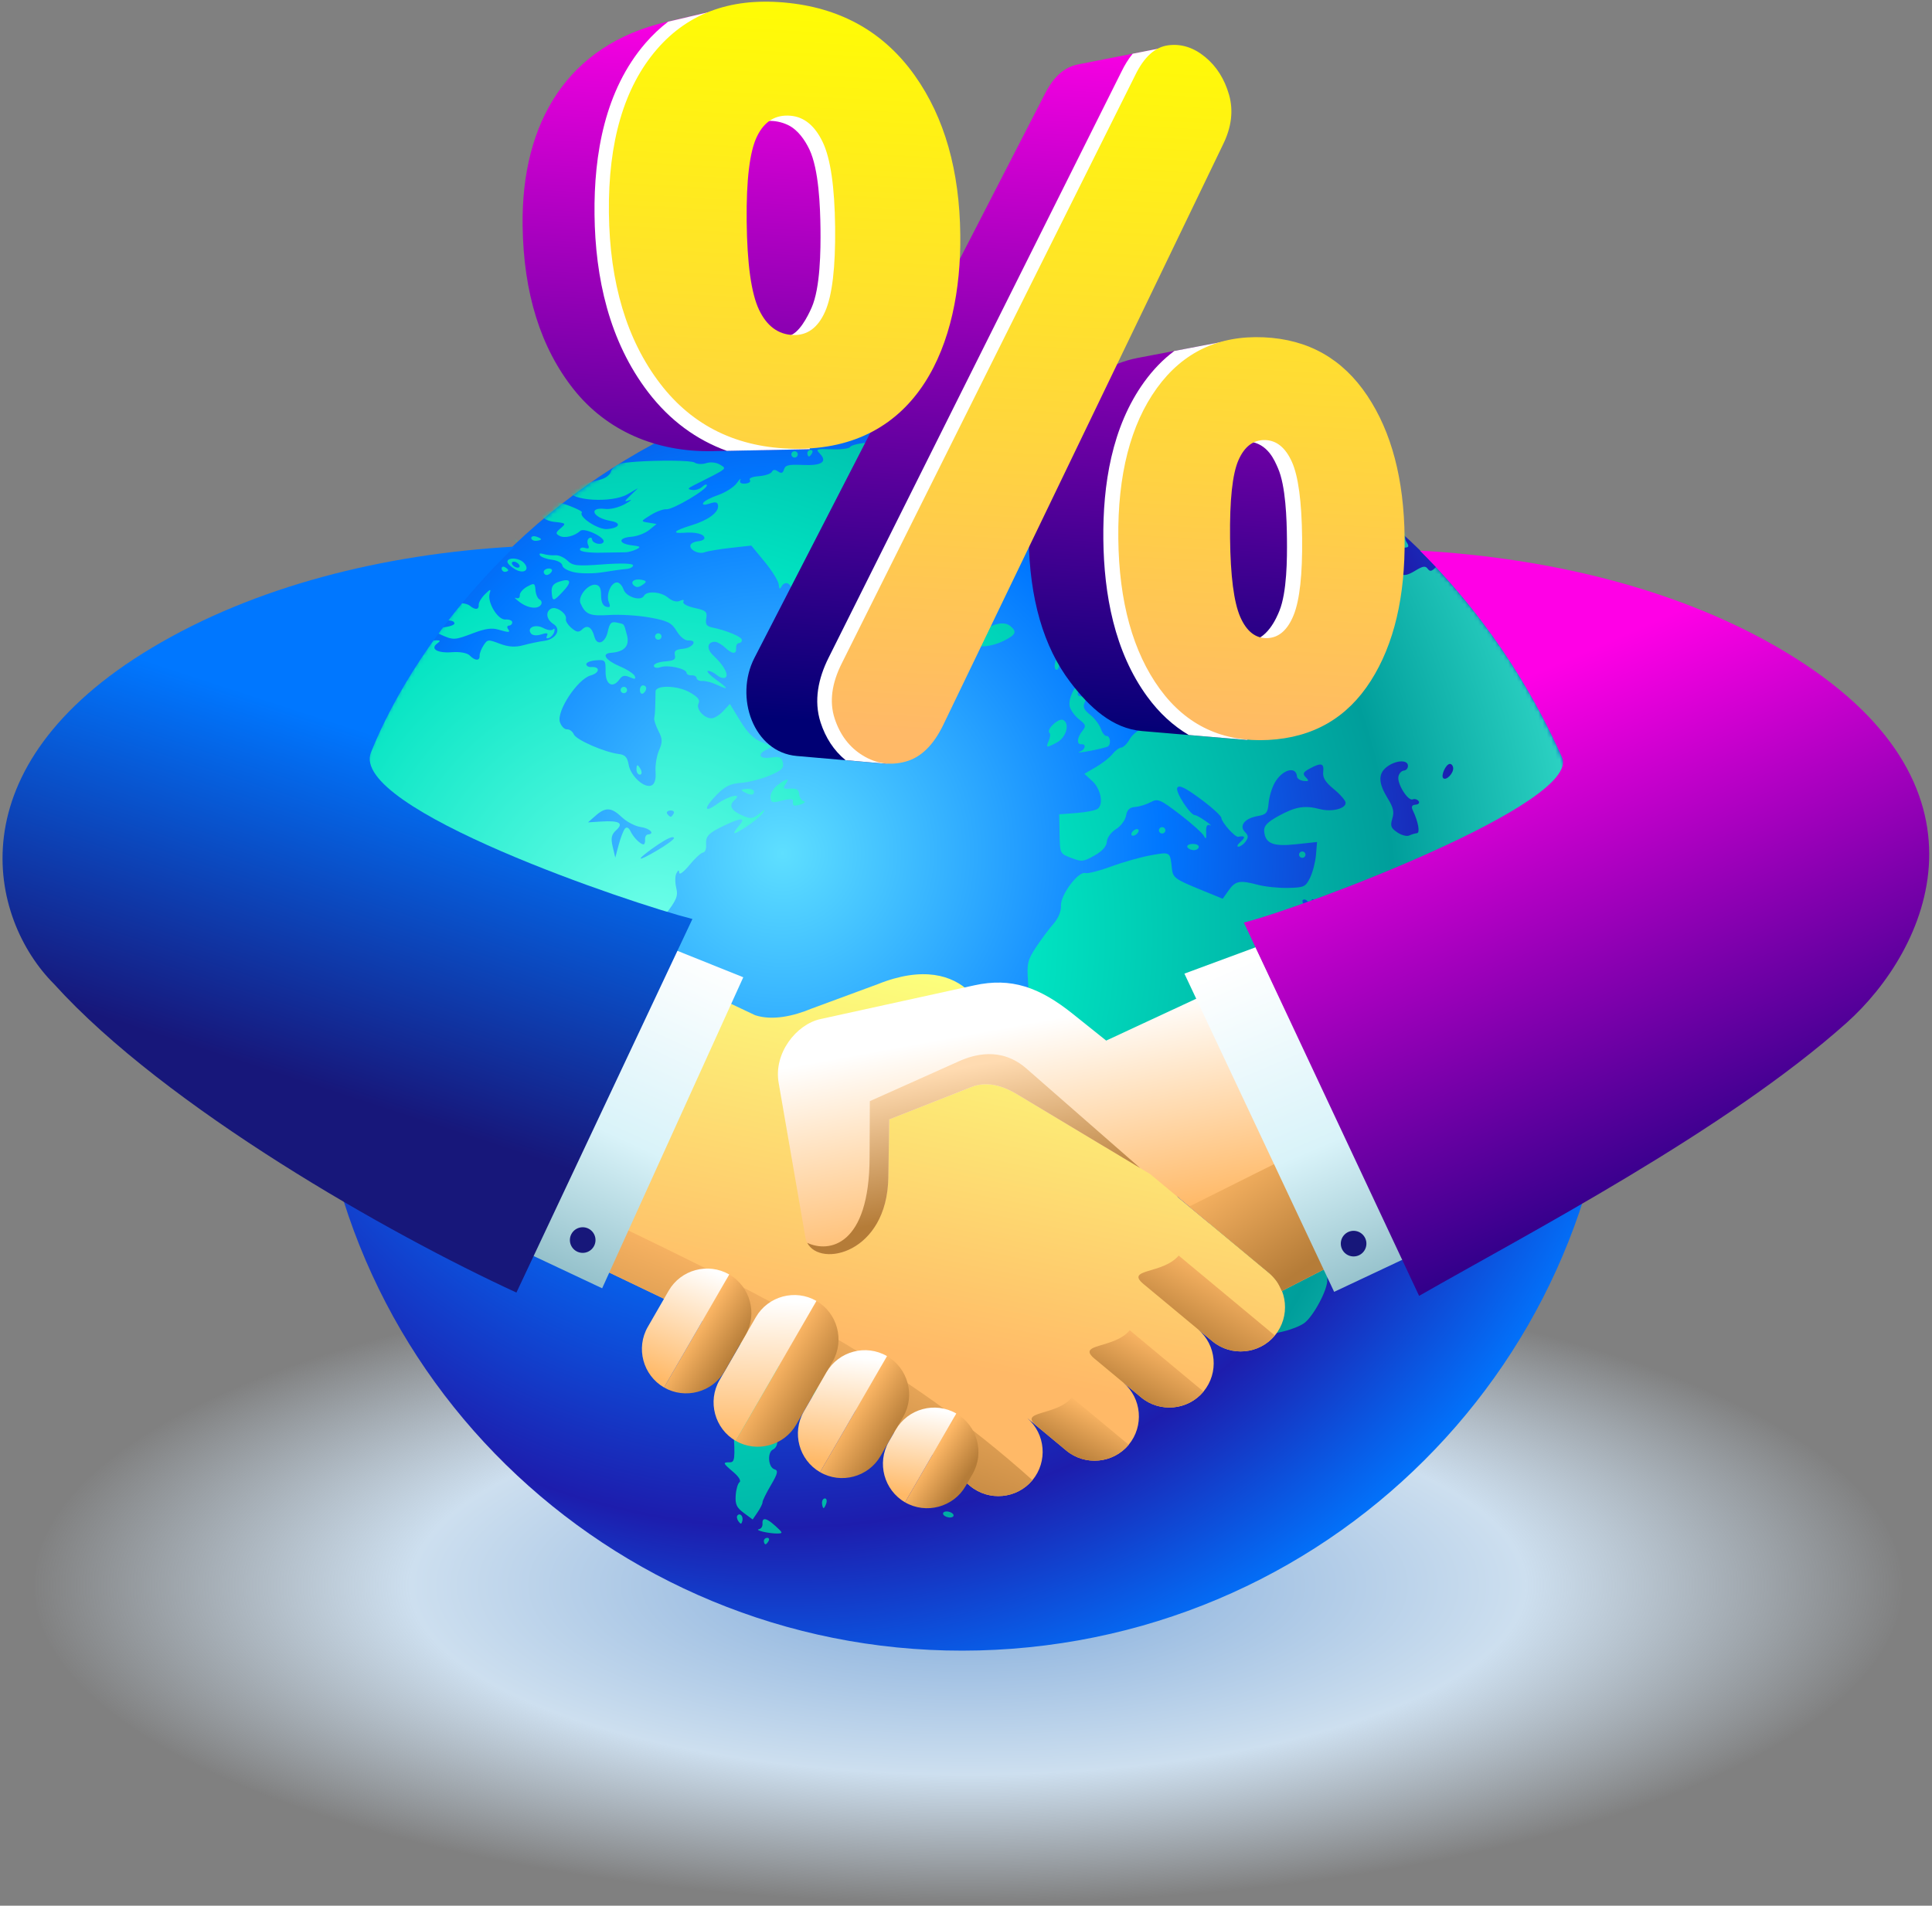 <svg width="449" height="443" viewBox="0 0 449 443" fill="none" xmlns="http://www.w3.org/2000/svg">
<rect x="0" y="0" width="449" height="443" fill="#808080" stroke="none"/>
<mask id="mask0_1139_77743" style="mask-type:alpha" maskUnits="userSpaceOnUse" x="0" y="0" width="449" height="443">
<rect width="449" height="443" fill="#D9D9D9"/>
</mask>
<g mask="url(#mask0_1139_77743)">
<ellipse cx="225" cy="368.545" rx="217.17" ry="73.94" fill="url(#paint0_radial_1139_77743)"/>
<path fill-rule="evenodd" clip-rule="evenodd" d="M314.851 282.312C316.584 281.847 318.047 283.014 318.41 284.342C318.926 286.195 317.709 287.659 316.347 288.023C312.594 289.004 310.928 283.353 314.851 282.312ZM311.089 299.03L311.545 300.146C312.424 299.85 322.274 294.859 323.948 294.004L327.6 292.219C328.209 291.906 327.922 292.236 327.955 291.838C327.262 290.095 324.607 285.036 323.601 282.972C322.215 280.112 320.71 277.134 319.264 274.241C317.776 271.28 316.415 268.327 314.885 265.442C313.946 263.665 311.182 257.726 310.531 256.736L299.531 261.711C299.692 262.574 302 269.621 302.482 271.153C305.204 279.943 308.07 289.266 310.92 297.989C311.376 299.368 311.215 298.877 311.089 299.03Z" fill="#DEE3E2"/>
<path fill-rule="evenodd" clip-rule="evenodd" d="M135.631 283.556C139.537 282.498 140.873 288.378 137.17 289.283C135.335 289.723 133.983 288.623 133.551 287.21C133.01 285.434 134.27 283.928 135.631 283.556ZM123.719 291.838L135.809 297.566C136.823 298.065 138.962 299.224 139.943 299.478L140.408 298.285C140.332 298.192 140.222 298.294 140.374 297.735L140.924 295.942C141.169 295.129 141.363 294.453 141.6 293.623C142.589 290.265 151.179 261.821 151.264 260.831L143.376 257.261C142.894 257.041 141.034 256.372 140.89 255.975C140.695 256.161 140.848 255.983 140.679 256.262C140.636 256.33 140.569 256.482 140.518 256.575L136.519 264.943C133.712 271.026 130.77 276.813 127.988 282.887C126.619 285.865 125.029 288.86 123.719 291.838Z" fill="#DEE3E2"/>
<path d="M235.282 383.268C318.407 376.94 380.718 305.137 374.457 222.892C368.196 140.646 295.734 79.103 212.61 85.431C129.485 91.759 67.174 163.562 73.435 245.807C79.696 328.053 152.158 389.596 235.282 383.268Z" fill="url(#paint1_radial_1139_77743)"/>
<mask id="mask1_1139_77743" style="mask-type:luminance" maskUnits="userSpaceOnUse" x="73" y="84" width="302" height="300">
<path d="M212.61 85.431C295.73 79.103 368.191 140.646 374.452 222.892C380.712 305.134 318.403 376.935 235.282 383.263C152.156 389.591 79.696 328.049 73.435 245.807C67.174 163.56 129.483 91.759 212.61 85.431Z" fill="white"/>
</mask>
<g mask="url(#mask1_1139_77743)">
<path fill-rule="evenodd" clip-rule="evenodd" d="M202.229 102.836C199.904 102.997 197.827 103.463 197.616 103.866C197.401 104.275 195.527 104.529 193.322 104.442C189.773 104.299 189.506 104.388 190.489 105.4C192.38 107.347 191.01 108.294 186.614 108.088C183.299 107.932 182.509 108.114 182.209 109.108C181.939 109.998 181.579 110.126 180.826 109.6C180.112 109.103 179.675 109.131 179.38 109.689C179.146 110.137 177.786 110.585 176.357 110.694C174.811 110.811 173.965 111.178 174.27 111.595C174.552 111.977 174.081 112.347 173.212 112.413C172.194 112.491 171.78 112.199 172.05 111.579C172.272 111.052 171.901 111.388 171.216 112.326C170.531 113.259 168.593 114.494 166.906 115.073C165.223 115.652 163.662 116.477 163.437 116.902C163.174 117.4 163.72 117.454 164.912 117.061C166.34 116.586 166.816 116.714 166.884 117.6C167.002 119.156 164.507 120.964 160.629 122.135C156.683 123.332 155.951 124.077 158.952 123.848C161.676 123.641 163.644 124.133 163.713 125.046C163.741 125.404 163.113 125.749 162.319 125.81C161.524 125.87 160.715 126.229 160.519 126.604C159.966 127.66 162.284 128.942 163.743 128.385C164.462 128.113 167.198 127.65 169.83 127.36L174.604 126.826L177.717 130.605C179.425 132.682 180.886 135.043 180.969 135.853C181.076 136.975 181.244 137.069 181.681 136.255C181.996 135.675 182.639 135.392 183.119 135.637C184.296 136.242 184.419 138.906 183.272 139.052C182.762 139.117 183.11 139.467 184.044 139.831C186.033 140.603 186.46 144.448 184.747 146.101C183.847 146.965 183.889 147.026 185.036 146.525C186.313 145.971 186.325 146.061 185.36 148.309C184.099 151.254 184.118 151.507 185.6 151.394C186.314 151.34 186.665 151.727 186.477 152.351C186.002 153.926 189.463 157.768 192.485 159.018C193.952 159.623 195.38 160.14 195.661 160.161C196.551 160.231 198.365 157.722 197.887 157.079C197.187 156.125 199.833 150.459 201.608 149.125C202.481 148.47 204.117 147.635 205.247 147.267C206.403 146.888 207.525 145.858 207.813 144.918C208.45 142.79 212.457 140.496 216.162 140.14C217.732 139.988 220.154 139.332 221.541 138.68L224.067 137.49L221.274 137.644C218.237 137.817 218.103 137.684 219.084 135.488C219.82 133.83 222.322 133.31 222.942 134.69C223.161 135.177 223.615 135.286 223.952 134.921C224.749 134.059 221.971 132.361 219.993 132.506C219.092 132.569 218.054 131.89 217.465 130.847C216.548 129.23 216.617 129.071 218.253 128.946C219.239 128.871 220.019 128.478 219.988 128.077C219.902 126.943 221.979 127.045 224.326 128.288C226.315 129.341 226.373 129.336 225.328 128.217C224.354 127.177 224.426 126.933 225.909 126.263L227.593 125.493L225.941 124.642C225.036 124.17 224.426 123.336 224.593 122.788C224.761 122.239 224.509 121.818 224.034 121.854C222.233 121.991 224.061 120.367 225.963 120.142C227.073 120.01 227.401 119.799 226.71 119.677C224.731 119.313 224.267 116.744 225.855 114.915C226.904 113.705 227.014 113.177 226.289 112.802C224.755 112.017 226.004 110.612 228.403 110.429C229.602 110.338 230.558 109.931 230.527 109.53C230.496 109.124 231.057 108.742 231.776 108.682C232.49 108.622 233.552 108.202 234.134 107.744C235.313 106.826 223.588 108.101 222.292 109.032C221.89 109.323 221.539 109.212 221.506 108.779C221.415 107.587 214.425 108.385 211.194 109.957C209.622 110.718 207.722 111.25 206.973 111.132C204.835 110.802 212.052 107.207 217.082 106.092C222.159 104.968 223.294 104.166 219.392 104.463C217.734 104.589 216.784 104.364 217.022 103.901C217.5 102.994 214.258 103.225 208.48 104.514C203.867 105.544 203.201 105.388 205.111 103.715C206.342 102.639 206.095 102.563 202.229 102.836ZM147.851 107.331C146.161 107.454 144.774 107.613 144.038 107.812C143.087 108.065 142.173 108.877 141.994 109.617C141.806 110.396 140.683 111.208 139.316 111.556C133.939 112.904 132.205 113.514 132.246 114.046C132.426 116.414 142.197 117.013 145.863 114.882L148.266 113.485L146.527 115.15C145.048 116.568 145.002 116.741 146.24 116.312C147.045 116.039 146.587 116.429 145.224 117.186C143.819 117.961 141.851 118.45 140.671 118.307C136.586 117.817 137.752 120.391 141.935 121.102C144.558 121.544 143.997 122.769 141.066 122.993C138.965 123.152 134.381 120.122 135.239 119.134C135.608 118.708 129.776 116.462 128.539 116.557C128.128 116.588 128.028 117.094 128.308 117.683C128.659 118.409 128.355 118.788 127.358 118.864C124.735 119.064 125.923 121 128.87 121.322C131.545 121.606 131.615 121.68 130.29 122.8C129.102 123.808 129.068 124.065 130.061 124.584C131.239 125.194 133.524 124.638 134.867 123.406C135.779 122.567 140.798 124.976 140.264 125.992C139.81 126.86 137.665 126.349 137.589 125.353C137.559 124.968 137.23 124.871 136.86 125.143C136.489 125.41 136.413 126.105 136.687 126.684C137.044 127.431 136.835 127.633 135.963 127.376C135.283 127.178 134.756 127.367 134.788 127.794C134.821 128.232 136.892 128.53 139.51 128.479C142.074 128.427 144.677 128.388 145.294 128.389C145.911 128.395 147.046 128.097 147.822 127.725C149.028 127.15 148.883 127.007 146.816 126.762C143.662 126.386 143.595 125.017 146.724 124.779C148.062 124.677 149.933 123.967 150.877 123.201L152.593 121.802L150.726 121.499C148.858 121.195 148.863 121.189 151.213 119.732C152.508 118.923 154.157 118.32 154.869 118.382C156.354 118.519 164.352 113.788 164.284 112.817C164.257 112.469 163.78 112.611 163.221 113.147C162.666 113.677 161.598 114.019 160.854 113.9C159.71 113.727 159.777 113.547 161.29 112.785C169.309 108.753 168.966 109.028 167.345 108.022C166.49 107.493 165.116 107.337 164.133 107.662C163.191 107.972 161.975 107.916 161.431 107.533C160.655 106.987 152.912 106.972 147.851 107.331ZM184.607 104.893C184.196 104.925 183.885 105.277 183.916 105.683C183.947 106.089 184.308 106.396 184.719 106.365C185.124 106.334 185.434 105.976 185.403 105.57C185.373 105.164 185.012 104.863 184.607 104.893ZM188.359 104.608C187.928 104.641 187.601 104.994 187.632 105.401C187.663 105.807 187.837 106.128 188.018 106.114C188.194 106.1 188.526 105.741 188.746 105.316C188.965 104.891 188.797 104.574 188.359 104.608ZM228.395 105.257C228.219 105.271 227.887 105.625 227.668 106.05C227.443 106.476 227.617 106.791 228.054 106.758C228.486 106.725 228.813 106.372 228.782 105.965C228.751 105.559 228.577 105.244 228.395 105.257ZM329.77 98.686C329.593 98.62 329.215 98.866 328.791 99.355C328.224 100.008 327.773 100.774 327.795 101.054C327.816 101.333 328.309 101.116 328.883 100.563C329.458 100.015 329.898 99.249 329.869 98.864C329.862 98.769 329.831 98.713 329.77 98.691L329.77 98.686ZM324.03 100.481C322.808 100.622 321.827 100.983 321.85 101.284C321.868 101.59 322.894 101.761 324.12 101.668C325.346 101.575 326.327 101.213 326.3 100.865C326.274 100.522 325.248 100.346 324.03 100.481ZM377.359 97.217C375.923 97.226 373.934 98.427 374.01 99.419C374.087 100.437 378.692 99.582 378.959 98.507C379.079 98.041 378.619 97.493 377.939 97.295C377.763 97.239 377.569 97.217 377.359 97.217ZM314.341 102.444C313.837 102.445 313.105 102.687 312.435 103.183C311.684 103.739 311.703 103.987 312.539 104.544C313.098 104.921 314.075 105.356 314.703 105.509C316.244 105.885 316.753 105.252 315.448 104.588C314.868 104.293 314.6 103.666 314.848 103.191C315.105 102.694 314.84 102.443 314.341 102.444ZM336.42 100.822C335.951 100.863 335.438 101.098 335.142 101.439C334.63 102.03 334.93 102.102 336.137 101.687C337.125 101.352 337.435 100.994 336.867 100.851C336.725 100.82 336.574 100.81 336.42 100.822ZM332.794 101.225C332.676 101.223 332.436 101.316 332.064 101.493C331.417 101.797 330.906 102.34 330.933 102.704C331.005 103.648 331.422 103.483 332.396 102.125C332.842 101.503 332.993 101.231 332.794 101.225ZM317.832 102.375C316.573 102.465 316.566 103.081 317.344 104.709C317.638 105.328 318.429 105.788 319.1 105.732C320.054 105.648 320.091 105.508 319.281 105.081C318.444 104.641 318.46 104.438 319.361 104.009C319.977 103.723 320.676 103.75 320.914 104.066C321.525 104.9 325.029 104.511 325.529 103.555C325.782 103.074 325.505 102.958 324.838 103.274C324.227 103.559 323.417 103.557 323.035 103.257C322.653 102.962 321.071 102.595 319.515 102.443C318.802 102.37 318.247 102.343 317.832 102.375ZM327.561 102.143C326.9 102.194 326.672 102.646 326.984 103.291C327.264 103.879 327.779 104.153 328.124 103.899C329.125 103.181 328.761 102.052 327.561 102.143ZM294.591 106.128C294.186 106.159 293.875 106.517 293.906 106.923C293.937 107.324 294.298 107.63 294.703 107.599C295.113 107.568 295.424 107.21 295.393 106.809C295.362 106.403 295.001 106.097 294.591 106.128ZM300.95 105.644C300.774 105.657 300.443 106.017 300.218 106.442C299.998 106.862 300.172 107.183 300.604 107.15C301.036 107.117 301.367 106.758 301.337 106.357C301.306 105.951 301.132 105.63 300.95 105.644ZM283.218 107.031C282.139 107.155 281.253 107.493 281.289 107.963C281.323 108.411 280.922 108.638 280.395 108.471C279.868 108.304 278.835 107.98 278.099 107.749C277.171 107.459 276.785 107.68 276.845 108.465C276.901 109.193 277.803 109.639 279.369 109.711C280.709 109.773 282.21 109.845 282.705 109.876C283.206 109.902 284.439 109.474 285.458 108.919C286.796 108.185 287.032 107.764 286.312 107.384C285.574 106.995 284.302 106.906 283.218 107.031ZM382.003 100.397C381.848 100.472 381.626 100.786 381.284 101.305C380.455 102.589 380.249 102.641 379.79 101.674C379.414 100.891 378.307 100.646 376.033 100.856C372.04 101.219 372.96 102.247 378.471 103.573C380.568 104.076 382.365 104.512 382.469 104.547C382.573 104.576 382.569 103.526 382.453 102.214C382.336 100.817 382.262 100.271 382.003 100.397ZM268.721 109.577C267.82 109.646 267.381 110.008 267.687 110.431C267.986 110.832 267.819 111.736 267.326 112.442C266.547 113.552 266.592 113.649 267.664 113.154C268.348 112.842 269.147 112.913 269.44 113.316C269.811 113.818 270.21 113.782 270.728 113.186C271.137 112.714 272.16 112.286 272.998 112.233C274.444 112.144 274.459 112.196 273.258 113.248C272.333 114.061 272.259 114.422 272.991 114.605C273.8 114.808 273.826 115.077 273.108 116.076C272.396 117.074 272.418 117.354 273.225 117.611C274.922 118.134 275.228 117.999 275.573 116.546C276.383 113.174 280.814 111.373 281.039 114.326C281.084 114.922 281.449 115.277 281.85 115.113C283.585 114.387 282.527 113.38 277.911 111.339C274.422 109.801 272.756 109.408 272.239 110.004C271.317 111.072 269.359 111.258 269.897 110.23C270.117 109.805 269.59 109.511 268.727 109.577L268.721 109.577ZM113.491 122.572C112.601 122.645 113.78 123.478 116.781 124.794C120.319 126.338 121.189 126.288 119.257 124.647C118.375 123.898 116.493 123.049 115.076 122.759C114.314 122.605 113.784 122.544 113.491 122.572ZM387.824 102.272C386.292 102.436 384.134 104.086 384.221 105.236C384.243 105.52 385.577 105.297 387.176 104.745C390.409 103.619 390.806 102.851 388.432 102.294C388.246 102.256 388.042 102.25 387.824 102.272ZM105.026 125.821C103.522 125.999 103.377 126.127 104.463 126.315C105.827 126.55 105.808 126.653 104.194 127.704C103.239 128.328 102.895 128.816 103.435 128.791C104.834 128.721 107.179 127.127 107.116 126.293C107.086 125.903 106.147 125.688 105.026 125.821ZM124.12 124.643C123.717 124.632 123.446 124.801 123.468 125.096C123.498 125.486 124.024 125.77 124.637 125.723C125.25 125.677 125.741 125.507 125.729 125.348C125.717 125.19 125.191 124.907 124.56 124.721C124.401 124.675 124.255 124.649 124.12 124.649L124.12 124.643ZM389.728 106.291C388.999 106.363 388.062 106.731 387.539 107.333C387.086 107.856 386.754 108.852 386.807 109.548C386.885 110.571 385.956 110.981 381.924 111.681C373.76 113.109 367.44 114.672 366.773 115.428C366.404 115.859 366.566 116.574 367.188 117.206C368.106 118.144 367.69 118.308 363.676 118.613C361.176 118.804 359.144 119.16 359.162 119.403C359.181 119.645 360.303 120.716 361.655 121.786C364.069 123.703 364.483 125.199 362.789 125.906C362.305 126.107 361.874 125.583 361.808 124.718C361.677 122.999 359.064 121.909 355.777 122.196C353.961 122.355 353.909 122.45 355.161 123.251C356.829 124.312 356.975 125.038 355.546 125.147C354.96 125.192 353.738 124.425 352.832 123.444L351.174 121.661L350.845 123.542C350.358 126.364 351.335 128.003 353.956 128.759C355.249 129.132 356.54 130.106 356.822 130.922C357.104 131.739 357.636 132.383 357.993 132.356C358.356 132.328 358.674 132.638 358.705 133.039C358.818 134.532 356.47 133.894 355.513 132.173C354.22 129.842 352.798 130.041 351.65 132.706C350.161 136.172 348.828 137.112 346.561 136.287C345.492 135.902 344.803 135.238 345.023 134.813C345.29 134.304 345.908 134.257 346.862 134.673C348.093 135.21 348.398 134.922 348.954 132.715C349.353 131.125 349.276 128.425 348.753 125.712C348.008 121.838 347.711 121.314 346.332 121.446C345.369 121.54 344.202 122.621 343.333 124.231L341.909 126.864L343.579 128.668C345.752 131.012 344.697 132.641 342.014 131.068C339.657 129.688 335.427 130.042 333.778 131.764C332.735 132.852 332.335 132.946 331.797 132.217C331.258 131.479 330.681 131.576 328.837 132.703C327.254 133.672 326.252 133.897 325.584 133.428C324.468 132.643 320.688 134.05 317.622 136.384C315.514 137.993 314.075 137.757 314.251 135.84C314.313 135.172 313.837 134.555 313.192 134.472C312.267 134.357 312.128 134.861 312.525 136.899C313.007 139.356 312.925 139.484 310.745 139.65C309.194 139.768 308.234 140.335 307.749 141.422C307.199 142.657 306.594 142.942 305.073 142.687C303.357 142.398 303.241 142.492 304.164 143.429C305.054 144.343 304.993 144.523 303.751 144.617C302.946 144.679 301.777 144.184 301.148 143.521C299.573 141.853 297.737 139.07 298.013 138.752C298.136 138.61 299.615 138.747 301.306 139.058C304.738 139.694 308.591 138.758 308.04 137.426C307.402 135.878 297.944 132.503 294.889 132.73C292.416 132.913 292.132 132.781 292.854 131.771C293.533 130.823 293.494 130.598 292.669 130.602C292.106 130.608 290.214 130.619 288.467 130.625C286.725 130.63 285.316 130.934 285.345 131.303C285.372 131.667 284.558 132.031 283.54 132.109C282.517 132.187 281.704 132.567 281.733 132.952C281.762 133.337 280.636 133.958 279.227 134.336C277.814 134.709 276.691 135.383 276.725 135.832C276.795 136.755 272.036 141.854 271.029 141.931C270.672 141.958 270.594 142.277 270.857 142.634C271.12 142.99 270.674 143.544 269.873 143.865C268.76 144.31 268.599 144.736 269.189 145.652C270.21 147.234 269.132 149.55 267.585 149.095C266.927 148.901 265.689 149.547 264.733 150.579C263.45 151.966 263.097 153.171 263.277 155.544C263.568 159.363 264.357 159.865 267.256 158.09C268.481 157.339 269.611 156.834 269.76 156.96C269.915 157.087 270.825 158.688 271.784 160.509C273.513 163.794 273.553 163.817 275.738 162.808C277.168 162.147 277.911 161.273 277.841 160.35C277.78 159.559 278.235 158.273 278.846 157.494C279.769 156.315 279.784 155.736 278.915 154.041C277.617 151.498 278.524 148.548 281.031 147.185C281.973 146.668 282.709 145.768 282.664 145.183C282.559 143.806 284.433 141.653 285.829 141.547C288.02 141.38 287.997 143.679 285.785 146.309C284.034 148.389 283.679 149.424 284.021 151.387C284.48 154.036 284.688 154.084 289.967 152.727C292.47 152.086 295.282 152.821 294.365 153.878C294.109 154.173 292.369 154.704 290.488 155.059L287.074 155.706L287.738 158.165C288.372 160.514 288.315 160.603 286.468 160.293C284.866 160.023 284.56 160.226 284.656 161.487C284.808 163.48 282.287 166.144 280.537 165.832C279.781 165.693 278.183 166.186 276.979 166.92C275.606 167.762 274.6 167.997 274.277 167.56C273.996 167.179 272.969 166.923 271.999 166.997C270.01 167.148 268.868 166.02 269.037 164.082C269.1 163.366 268.774 162.807 268.31 162.843C267.782 162.883 267.631 163.929 267.908 165.589C268.328 168.077 268.186 168.332 265.997 169.082C264.696 169.526 263.154 170.752 262.569 171.799C261.979 172.852 261.092 173.742 260.591 173.78C260.084 173.818 259.161 174.504 258.535 175.3C257.91 176.101 256.185 177.457 254.7 178.313L252.005 179.876L253.838 181.556C255.826 183.378 256.526 186.943 255.101 188.017C254.62 188.382 252.407 188.821 250.195 188.99L246.17 189.296L246.25 193.868C246.33 198.435 246.33 198.435 248.958 199.434C251.409 200.366 251.771 200.328 254.352 198.88C256.172 197.861 257.16 196.751 257.232 195.653C257.295 194.714 258.232 193.428 259.354 192.743C260.455 192.071 261.512 190.664 261.69 189.621C261.932 188.234 262.512 187.681 263.829 187.581C264.826 187.505 266.444 187.005 267.428 186.468C269.065 185.575 269.63 185.813 274.218 189.325C276.969 191.434 279.49 193.704 279.819 194.363C280.249 195.221 280.39 194.972 280.315 193.492C280.24 192.082 280.516 191.551 281.175 191.825C281.707 192.05 281.25 191.612 280.168 190.856C279.081 190.096 277.984 189.484 277.733 189.498C276.642 189.539 273.102 184.1 273.598 183.145C273.991 182.393 275.365 183.047 278.954 185.686C281.607 187.644 283.807 189.64 283.845 190.136C283.926 191.202 287.049 194.688 287.777 194.526C289.327 194.186 289.537 194.62 288.336 195.672C287.587 196.329 287.353 196.845 287.818 196.82C288.277 196.801 289.034 196.255 289.495 195.61C290.169 194.673 290.134 194.225 289.327 193.406C287.908 191.954 289.278 190.227 292.268 189.707C294.305 189.356 294.63 188.97 294.827 186.701C294.953 185.264 295.581 183.153 296.228 182C297.969 178.892 301.228 177.959 301.423 180.523C301.458 180.987 302.152 181.443 302.969 181.535C304.196 181.669 304.282 181.53 303.474 180.701C302.672 179.881 302.826 179.514 304.314 178.7C307.026 177.221 307.752 177.383 307.515 179.412C307.361 180.771 307.986 181.8 309.977 183.436C311.447 184.645 312.68 186.058 312.72 186.58C312.826 187.972 309.523 188.813 306.76 188.089C303.215 187.16 301.102 187.507 297.18 189.657C294.54 191.104 293.701 191.985 293.793 193.193C294.013 196.083 295.84 196.841 301.179 196.259L306.087 195.732L305.834 198.748C305.693 200.409 305.075 202.79 304.463 204.041C303.418 206.163 303.081 206.321 299.372 206.407C297.194 206.456 294.028 206.135 292.337 205.685C288.106 204.559 287.118 204.751 285.535 206.983L284.16 208.923L278.371 206.552C273.208 204.436 272.565 203.949 272.366 202.033C271.936 197.939 272.032 198.006 267.509 198.812C265.177 199.228 261.025 200.398 258.282 201.413C255.539 202.434 252.815 203.124 252.228 202.951C250.599 202.47 246.406 208.105 246.566 210.554C246.65 211.8 245.961 213.46 244.827 214.755C243.796 215.932 241.962 218.39 240.76 220.211C238.822 223.143 238.608 224.061 238.917 228.117C239.109 230.644 239.035 233.827 238.747 235.186C238.288 237.396 238.579 238.121 241.501 241.925C243.304 244.271 244.807 246.607 244.845 247.113C244.884 247.62 246.009 248.813 247.347 249.766C249.376 251.209 250.52 251.435 254.299 251.147C256.783 250.958 260.558 250.113 262.686 249.267C266.464 247.765 266.593 247.766 268.344 249.149C269.331 249.928 271.151 250.596 272.387 250.635L274.634 250.713L275.184 256.103C275.542 259.604 276.14 261.892 276.903 262.625C278.865 264.518 281.727 270.284 281.912 272.71C282.008 273.97 281.664 276.712 281.142 278.8C280.239 282.433 280.282 282.786 282.083 286.999C283.12 289.423 284.239 292.648 284.569 294.167C284.9 295.691 286.399 299.115 287.894 301.786C289.618 304.849 290.489 307.201 290.262 308.168C290.009 309.206 290.341 309.902 291.287 310.355C292.049 310.716 293.168 310.849 293.769 310.644C294.37 310.439 296.348 309.938 298.167 309.529C299.985 309.115 302.207 308.235 303.106 307.572C305.278 305.964 308.621 299.662 308.456 297.489C308.384 296.54 309.148 294.885 310.149 293.816C311.761 292.097 311.892 291.493 311.266 288.618C310.572 285.419 310.612 285.32 314.092 281.936L317.621 278.506L316.884 273.75C316.476 271.134 315.729 267.801 315.216 266.35C313.936 262.702 315.493 258.716 320.619 252.522C324.61 247.694 326.694 243.726 328.274 237.935C329.029 235.167 329 234.994 327.835 235.544C327.142 235.873 325.056 236.44 323.191 236.805C319.864 237.461 319.769 237.421 317.349 234.427C310.76 226.271 309.811 224.858 308.703 221.5C308.053 219.518 306.328 216.084 304.873 213.877C303.413 211.664 302.461 209.588 302.747 209.253C303.038 208.924 303.621 209.113 304.045 209.68C304.617 210.437 304.801 210.455 304.757 209.742C304.64 207.99 306.399 209.612 308.189 212.919C309.156 214.707 310.436 216.588 311.038 217.094C311.634 217.6 312.178 218.758 312.246 219.66C312.315 220.562 313.464 222.554 314.798 224.091C316.132 225.629 317.548 228.248 317.948 229.91C318.873 233.744 319.841 233.718 326.611 229.675C333.221 225.723 335.282 223.922 337.342 220.275L339.024 217.298L336.261 215.084C333.555 212.919 333.473 212.904 331.881 214.319C329.244 216.658 328.19 216.192 325.256 211.381C322.04 206.119 322.111 206.347 323.493 205.695C324.141 205.397 325.63 206.159 327.26 207.631C329.078 209.265 330.692 210.044 332.191 210.004C333.416 209.974 335.041 210.477 335.81 211.129C336.807 211.976 338.401 212.215 341.461 211.982C344.836 211.726 346.272 211.998 348.377 213.307C349.839 214.209 351.496 214.916 352.056 214.873C352.738 214.821 352.956 215.293 352.717 216.303C352.318 217.967 353.206 218.218 354.448 216.787C355.439 215.645 355.809 216.423 356.756 221.677C357.432 225.424 362.292 235.876 363.687 236.592C364.714 237.118 366.244 232.079 366.006 228.957C365.833 226.673 366.428 225.62 370.452 221.075C374.07 216.985 377.994 213.939 380.237 213.481C380.285 213.467 381.301 214.711 382.501 216.237C383.7 217.764 384.756 220.012 384.849 221.236C385.016 223.43 386.673 224.216 387.563 222.52C387.783 222.1 388.222 221.733 388.536 221.709C389.176 221.66 391.288 227.929 391.652 230.951C391.838 232.481 391.948 232.584 392.143 231.413C392.484 229.413 393.544 227.98 394.759 227.887C396.167 227.78 399.812 231.296 399.932 232.878C400.019 234.017 400.38 233.894 402.532 231.948C404.855 229.856 404.991 229.458 404.479 226.394C404.144 224.388 403.002 221.928 401.571 220.106L399.226 217.113L401.02 215.045C402.533 213.301 403.012 213.111 404.043 213.839C404.722 214.312 405.247 214.373 405.217 213.972C405.187 213.577 406.921 212.554 409.07 211.7C413.983 209.751 414.62 209.172 417.467 204.027C419.22 200.864 419.575 199.612 418.907 198.925C418.419 198.432 418.268 198.003 418.572 197.98C418.876 197.957 418.696 197.499 418.173 196.965C417.492 196.264 417.444 195.838 418.008 195.434C418.552 195.043 418.399 194.37 417.501 193.213C415.718 190.919 415.778 189.657 417.743 187.869L419.438 186.328L417.306 186.491C414.406 186.712 412.428 185.308 413.509 183.804C414.512 182.401 418.341 180.02 418.863 180.468C419.081 180.648 418.901 181.6 418.472 182.583L417.691 184.371L419.218 182.807C420.407 181.592 421.041 181.4 422.064 181.948C422.791 182.339 423.335 183.151 423.269 183.761C423.208 184.37 423.698 185.24 424.355 185.705C425.012 186.164 425.605 187.328 425.678 188.288C425.821 190.171 426.335 190.366 427.974 189.153C428.899 188.478 428.833 187.963 427.459 184.996L425.888 181.615L428.787 178.206C430.598 176.084 432.149 174.905 432.908 175.081C434.24 175.393 436.687 172.74 439.311 168.132C441.26 164.716 442.434 158.441 441.595 155.943C441.103 154.479 440.652 154.259 438.995 154.682C437.817 154.984 436.349 154.777 435.457 154.192C433.967 153.218 433.991 153.11 436.287 150.374C437.584 148.827 439.978 146.533 441.604 145.279C444.363 143.149 444.994 142.979 451.278 142.697L457.999 142.392L460.36 139.671C463.229 136.365 466.945 135.531 466.291 138.344L465.894 140.035L467.542 138.435C468.45 137.549 469.546 136.304 469.985 135.66C470.949 134.245 472.081 134.96 471.314 136.498C471.011 137.099 468.734 139.66 466.257 142.188C463.779 144.716 461.526 147.519 461.251 148.415C460.761 150.012 461.636 155.727 462.569 156.988C463.083 157.691 465.874 154.137 466.479 152.006C466.686 151.279 467.388 150.642 468.038 150.593C468.689 150.543 469.007 150.217 468.749 149.86C468.487 149.508 468.74 148.678 469.311 148.019C470.071 147.149 470.129 146.365 469.547 145.131C469.062 144.101 468.983 142.93 469.357 142.137C470.34 140.041 474.138 138.103 476.814 138.323C478.552 138.472 480.395 137.828 483.426 136.011C485.739 134.631 488.229 133.608 488.963 133.738C490.854 134.077 490.506 131.403 488.525 130.382C486.337 129.248 486.52 128.487 489.026 128.296C490.598 128.176 491.248 127.697 491.469 126.508C491.722 125.125 491.95 125.018 493.009 125.759C493.694 126.238 494.432 126.42 494.654 126.165C494.876 125.909 496.329 126.339 497.884 127.117L500.71 128.531L502.644 126.389C504.518 124.321 504.533 124.23 503.041 123.579C501.105 122.735 499.158 122.862 499.231 123.821C499.262 124.228 498.957 124.58 498.546 124.611C498.136 124.642 497.769 124.198 497.725 123.618C497.524 120.975 490.453 118.516 481.87 118.109C478.426 117.947 478.033 118.067 478.221 119.262C478.38 120.221 478.014 120.556 476.934 120.458C476.102 120.378 473.129 120.265 470.326 120.208C466.153 120.122 464.954 119.8 463.747 118.449C462.422 116.958 461.9 116.865 458.445 117.542C454.551 118.3 452.245 117.791 450.33 115.741C449.554 114.914 449.045 114.921 447.481 115.777C444.839 117.214 443.778 117.21 444.82 115.762C445.547 114.747 445.152 114.628 441.852 114.88C438.931 115.102 438.066 115.433 438.132 116.298C438.237 117.68 435.391 119.101 433.814 118.452C432.375 117.861 427.865 118.836 427.932 119.722C428.036 121.082 425.678 120.461 423.178 118.466C421.476 117.104 420.891 116.242 421.479 115.948C424.042 114.676 421.58 114.168 415.406 114.697C402.994 115.758 402.344 115.733 401.718 114.2C401.407 113.434 400.592 112.859 399.905 112.922C398.829 113.025 398.874 113.186 400.229 114.08C401.765 115.099 401.76 115.115 400 114.734C398.763 114.473 398.375 114.593 398.764 115.125C399.099 115.577 398.546 116.272 397.443 116.786C395.082 117.883 392.691 118.097 392.624 117.221C392.561 116.399 398.066 112.574 400.073 112.034C401.634 111.618 401.96 109.774 400.612 108.974C400.169 108.711 398.134 108.611 396.086 108.751C392.044 109.038 389.967 108.379 390.674 107.031C390.978 106.445 390.457 106.22 389.728 106.291ZM97.912 129.699C96.957 129.761 94.894 130.772 93.243 132.108C92.238 132.927 92.133 133.311 92.867 133.51C93.42 133.664 94.345 133.345 94.921 132.807C95.496 132.265 96.537 131.576 97.233 131.273C97.928 130.966 98.473 130.383 98.442 129.977C98.426 129.761 98.227 129.681 97.912 129.699ZM125.48 128.699C125.339 128.757 125.351 128.905 125.518 129.131C125.811 129.533 127.079 129.983 128.328 130.132C129.584 130.285 130.648 130.878 130.692 131.453C130.736 132.039 132.029 132.752 133.613 133.061C135.175 133.372 138.117 133.349 140.145 133.015C142.178 132.679 144.592 132.347 145.509 132.272C146.431 132.196 147.157 131.807 147.127 131.406C147.093 130.968 144.277 130.88 140.178 131.192C134.202 131.647 133.1 131.535 131.9 130.348C131.139 129.589 129.868 129.017 129.085 129.077C128.296 129.137 127.048 129.014 126.313 128.795C125.901 128.672 125.615 128.641 125.48 128.699ZM118.787 129.882C118.258 129.965 117.896 130.21 117.927 130.626C117.956 131.006 118.755 131.778 119.708 132.332C121.802 133.562 123.285 132.404 121.703 130.779C120.994 130.059 119.661 129.741 118.787 129.882ZM341.652 113.07C341.092 113.102 339.996 113.366 338.842 113.762C337.3 114.293 333.984 115.304 331.463 116.005C328.949 116.711 326.926 117.671 326.962 118.146C326.998 118.621 326.548 119.466 325.963 120.026C325.378 120.579 325.075 121.186 325.293 121.371C325.506 121.556 324.921 122.397 323.988 123.242C322.379 124.707 322.362 124.846 323.667 126.067C324.423 126.768 325.64 127.328 326.373 127.31C327.474 127.274 327.552 127.029 326.804 125.866C325.484 123.812 330.433 117.754 334.573 116.357C339.691 114.631 342.41 113.447 342.015 113.117C341.963 113.073 341.839 113.056 341.652 113.07ZM109.464 130.873C109.309 130.948 109.161 131.331 108.954 132.058C108.542 133.479 108.094 133.72 106.383 133.431C101.267 132.568 99.223 132.629 99.648 133.631C99.909 134.242 100.859 134.461 102.136 134.205C103.774 133.884 104.124 134.048 103.838 135.004C103.397 136.464 103.162 136.477 108.247 134.743C112.6 133.26 113.97 132.45 111.843 132.612C111.15 132.665 110.33 132.176 110.018 131.526C109.776 131.024 109.619 130.792 109.464 130.873ZM119.343 130.561C119.754 130.53 120.323 130.821 120.604 131.208C120.89 131.589 120.788 131.931 120.377 131.962C119.967 131.994 119.403 131.702 119.117 131.321C118.835 130.934 118.938 130.592 119.343 130.561ZM442.25 106.717C441.615 106.765 441.326 107.122 441.607 107.509C441.889 107.896 442.436 108.183 442.82 108.154C443.209 108.124 443.499 107.773 443.468 107.367C443.437 106.961 442.889 106.668 442.25 106.717ZM435.924 107.363C434.941 107.486 434.542 107.802 434.585 108.367C434.641 109.111 435.517 109.346 437.573 109.163C441.215 108.833 440.823 107.277 437.109 107.294C436.643 107.298 436.253 107.317 435.924 107.363ZM117.009 131.731C116.739 131.709 116.559 131.887 116.584 132.209C116.617 132.636 116.979 132.958 117.389 132.927C117.8 132.896 118.119 132.723 118.106 132.549C118.092 132.37 117.735 132.042 117.305 131.825C117.199 131.769 117.101 131.74 117.009 131.731ZM127.464 132.16C126.83 132.209 126.333 132.581 126.364 132.987C126.394 133.388 126.734 133.696 127.118 133.667C127.502 133.637 127.999 133.265 128.224 132.845C128.444 132.42 128.104 132.112 127.464 132.16ZM438.755 110.893C438.571 110.939 438.543 111.201 438.582 111.712C438.638 112.445 439.291 112.857 440.282 112.782C441.167 112.714 441.747 112.58 441.567 112.477C441.388 112.374 440.622 111.891 439.867 111.408C439.28 111.028 438.94 110.852 438.755 110.893ZM93.631 137.351C92.845 137.374 92.176 137.467 91.788 137.645C91.291 137.874 90.929 138.623 90.982 139.309C91.033 139.989 90.692 140.991 90.224 141.536C89.543 142.315 89.605 142.639 90.532 143.125C92.37 144.089 93.614 143.745 96.076 141.573C97.337 140.464 98.756 139.523 99.225 139.487C99.694 139.452 99.908 139.016 99.704 138.523C99.404 137.824 95.985 137.278 93.631 137.351ZM131.531 134.874C131.146 134.883 130.613 134.997 129.933 135.224C128.568 135.678 128.114 136.323 128.215 137.663C128.388 139.925 128.574 139.911 130.895 137.437C132.492 135.735 132.681 134.835 131.531 134.874ZM123.816 135.796C123.54 135.833 123.132 136.034 122.514 136.367C121.531 136.909 120.758 137.811 120.801 138.375C120.845 138.956 120.464 139.229 119.916 139.005C119.385 138.791 119.794 139.237 120.823 140.002C122.784 141.466 125.15 141.689 125.786 140.473C125.992 140.076 125.809 139.57 125.374 139.348C124.938 139.127 124.521 138.145 124.446 137.17C124.369 136.152 124.278 135.74 123.816 135.796ZM113.857 137.164C113.698 137.192 113.337 137.522 112.684 138.166C111.861 138.977 111.22 140.065 111.259 140.582C111.348 141.753 110.434 141.86 109.219 140.827C108.136 139.907 103.734 139.834 103.802 140.736C103.828 141.073 103.514 141.378 103.103 141.41C102.698 141.441 102.319 140.971 102.273 140.364C102.167 138.972 101.805 139.01 99.666 140.637C98.248 141.721 98.102 142.199 98.832 143.337C99.349 144.141 100.393 144.613 101.331 144.468C104.192 144.022 105.554 144.162 105.611 144.916C105.642 145.317 104.254 145.757 102.522 145.889L99.377 146.128L102.076 147.36C105.403 148.879 105.516 148.876 110.06 147.156C112.77 146.132 114.298 145.915 115.79 146.354C118.328 147.094 118.685 147.067 118.04 146.188C117.758 145.8 117.877 145.457 118.308 145.424C118.74 145.392 119.073 145.037 119.042 144.631C119.011 144.225 118.298 143.95 117.461 144.014C115.691 144.149 113.182 139.995 113.799 137.959C113.966 137.405 114.016 137.136 113.857 137.164ZM147.927 134.735C147.005 134.885 146.601 135.494 147.312 136.092C147.982 136.662 148.486 136.586 149.628 135.741C150.349 135.208 150.197 134.976 148.996 134.76C148.599 134.689 148.234 134.685 147.927 134.735ZM143.328 135.387C141.926 135.494 140.81 138.301 141.496 139.988C141.931 141.053 141.784 141.308 140.879 141.038C140.095 140.806 139.694 139.908 139.696 138.391C139.699 136.735 139.341 136.046 138.426 135.93C136.629 135.701 134.213 138.691 134.917 140.266C136.085 142.856 137.081 143.258 141.621 142.965C144.128 142.801 148.368 143.067 151.043 143.553C155.186 144.309 156.1 144.77 157.261 146.708C158.042 148.017 159.195 148.943 159.98 148.894C162.263 148.746 161.028 150.618 158.701 150.827C157.05 150.974 156.605 151.326 156.844 152.289C157.098 153.299 156.622 153.6 154.528 153.76C153.078 153.87 151.922 154.329 151.957 154.783C151.992 155.247 152.667 155.381 153.524 155.088C155.259 154.494 159.479 155.42 159.554 156.406C159.582 156.77 160.106 157.032 160.719 156.986C161.332 156.939 161.858 157.233 161.889 157.634C161.92 158.04 162.527 158.339 163.243 158.3C163.963 158.256 165.418 158.633 166.486 159.136C169.455 160.527 169.433 160.174 166.426 158C164.922 156.91 164.07 155.993 164.539 155.958C165.002 155.922 165.948 156.37 166.635 156.949C167.318 157.534 168.205 157.779 168.596 157.495C169.44 156.889 168.214 154.654 165.801 152.403C164.185 150.892 164.296 149.319 166.028 149.187C166.556 149.146 167.641 149.732 168.443 150.483C170.17 152.107 171.188 152.173 171.073 150.654C171.027 150.047 171.319 149.527 171.73 149.495C172.14 149.464 172.447 149.122 172.417 148.737C172.363 148.025 168.824 146.544 165.6 145.883C164.195 145.592 163.893 145.153 164.135 143.75C164.408 142.196 164.069 141.898 161.425 141.325C159.724 140.961 158.583 140.332 158.817 139.89C159.065 139.409 158.753 139.327 158.013 139.675C157.267 140.024 156.183 139.724 155.214 138.902C153.604 137.539 150.288 137.298 149.656 138.508C148.954 139.845 145.5 138.771 144.911 137.028C144.593 136.087 143.882 135.345 143.328 135.387ZM217.587 133.432C217.997 133.401 218.358 133.707 218.389 134.114C218.42 134.514 218.109 134.872 217.699 134.903C217.294 134.934 216.932 134.628 216.902 134.227C216.871 133.821 217.182 133.463 217.587 133.432ZM128.652 141.353C128.47 141.357 128.296 141.391 128.145 141.461C126.701 142.138 126.957 144.023 128.629 145.068C130.56 146.274 129.227 148.625 126.418 148.987C125.24 149.141 123.086 149.591 121.632 149.988C119.751 150.503 118.162 150.401 116.152 149.641C113.436 148.607 113.292 148.618 112.375 150.03C111.847 150.834 111.441 151.91 111.463 152.417C111.526 153.665 110.426 153.658 109.2 152.404C108.589 151.777 106.93 151.468 104.985 151.616C101.648 151.87 99.917 150.83 101.602 149.587C102.415 148.99 102.389 148.859 101.455 148.85C100.838 148.844 99.901 148.932 99.368 149.041C98.841 149.156 97.244 148.959 95.823 148.611C90.798 147.386 84.961 147.836 82.455 149.639C81.2 150.546 79.587 151.332 78.873 151.387C77.796 151.469 77.857 151.215 79.226 149.906L80.864 148.323L78.661 149.313C76.774 150.162 76.519 150.611 76.922 152.384C77.486 154.866 76.754 155.176 75.674 152.903C75.048 151.577 73.653 151.062 68.199 150.136C64.511 149.514 59.804 149.029 57.748 149.069C55.687 149.109 53.622 148.948 53.153 148.708C50.748 147.475 46.457 148.077 42.946 150.132C35.427 154.54 35.225 154.715 36.383 155.905C36.965 156.502 38.574 157.356 39.96 157.813C43.286 158.902 42.539 160.067 38.437 160.205C34.335 160.336 33.66 161.051 36.005 162.777C37.976 164.224 40.246 164.396 40.897 163.147C41.585 161.832 42.696 162.199 42.816 163.781C42.895 164.815 42.125 165.695 40.38 166.576C38.976 167.283 37.689 168.341 37.513 168.916C37.037 170.48 38.879 172.913 40.446 172.794C41.198 172.737 42.27 173.154 42.822 173.722C43.38 174.289 44.964 174.667 46.339 174.563C47.928 174.442 48.877 174.73 48.924 175.347C49.016 176.55 46.602 179.147 43.746 180.924C42.569 181.661 41.943 182.244 42.349 182.224C45.309 182.089 54.727 173.043 54.535 170.522C54.463 169.584 56.583 168.34 57.27 168.919C57.511 169.123 57.336 169.71 56.893 170.226C55.774 171.516 55.945 172.357 57.304 172.253C57.928 172.206 58.614 171.57 58.822 170.843C59.408 168.82 60.444 168.348 62.226 169.284C63.784 170.11 71.429 171.714 75.793 172.135C77.127 172.261 78.353 173.08 79.159 174.372C79.855 175.491 80.727 176.38 81.095 176.352C82.401 176.252 84.279 178.459 84.415 180.242C84.491 181.239 85.09 182.212 85.743 182.406C86.401 182.595 86.797 183.222 86.621 183.793C86.436 184.401 86.793 184.793 87.481 184.74C88.195 184.686 88.52 185.075 88.319 185.748C88.122 186.405 88.557 186.977 89.408 187.172C91.303 187.617 95.738 191.512 95.838 192.825C95.882 193.4 95.451 193.73 94.876 193.562C94.08 193.325 93.839 194.59 93.828 199.026C93.818 205.164 94.702 208.604 96.743 210.337C97.43 210.921 98.031 211.835 98.071 212.363C98.112 212.896 99.539 214.394 101.241 215.697C103.952 217.777 108.688 224.217 108.826 226.021C108.908 227.102 113.898 233.003 114.687 232.943C115.093 232.912 114.709 232.029 113.835 230.976C111.818 228.562 107.764 221.938 107.688 220.93C107.538 218.963 109.387 220.652 114.816 227.448C118.053 231.509 120.746 235.41 120.8 236.122C120.855 236.834 121.525 237.897 122.288 238.481C124.315 240.035 133.436 243.351 134.188 242.811C135.255 242.04 146.4 247.011 147.83 248.897C150.344 252.207 154.66 254.249 155.967 252.749C157.17 251.364 157.889 251.723 159.274 254.423C160.778 257.343 160.592 259.766 158.614 263.014C156.808 265.974 156.154 269.361 157.22 270.261C157.811 270.768 157.82 271.318 157.249 272.121C156.599 273.024 156.863 274.102 158.558 277.411C159.729 279.698 161.213 282.858 161.853 284.433C162.605 286.275 164.661 288.638 167.588 291.02L172.144 294.742L172.106 306.569C172.079 314.316 171.698 319.454 171.008 321.437C170.255 323.595 170.088 326.685 170.438 332.196C170.871 339.076 170.78 339.931 169.617 339.93C167.9 339.922 167.962 340.103 170.462 342.226C171.694 343.273 172.278 344.247 171.861 344.554C171.471 344.849 171.072 346.232 170.975 347.635C170.838 349.709 171.185 350.462 172.867 351.703L174.923 353.223L176.085 351.511C176.721 350.571 177.232 349.53 177.217 349.197C177.202 348.864 178.075 347.084 179.162 345.24C180.753 342.535 180.913 341.823 179.997 341.558C178.522 341.119 178.264 337.6 179.662 336.947C180.258 336.669 180.698 335.834 180.641 335.09C180.585 334.347 180.813 333.539 181.154 333.296C181.489 333.053 181.54 332.035 181.265 331.027C180.863 329.546 181.06 329.176 182.312 329.08C183.165 329.015 184.161 328.287 184.532 327.463C184.904 326.634 186.527 325.492 188.141 324.928C191.604 323.721 192.238 322.335 190.413 319.981C188.606 317.663 188.688 317.391 190.959 318.216C192.586 318.803 193.207 318.66 194.742 317.333C197.343 315.088 200.513 308.062 200.185 305.243C199.957 303.234 200.373 302.571 203.248 300.4C205.083 299.014 207.448 297.603 208.516 297.262C210.839 296.507 212.446 291.488 212.044 286.214C211.846 283.614 212.291 281.988 214.03 278.986C217.527 272.943 217.523 272.052 214.03 269.336C211.973 267.737 210.319 267.067 208.751 267.187C207.499 267.282 205.13 266.598 203.5 265.671C200.76 264.119 200.425 264.086 199.307 265.248C198.642 265.946 197.284 266.569 196.292 266.639L194.494 266.755L196.246 265.179C198.337 263.285 197.145 263.126 194.853 264.988C192.52 266.884 192.209 266.027 194.218 263.264C195.261 261.827 195.638 260.716 195.158 260.471C194.717 260.245 194.315 259.469 194.26 258.746C194.119 256.9 191.906 255.435 188.257 254.763C186.148 254.377 184.041 253.185 181.798 251.117C179.272 248.784 177.933 248.091 176.232 248.22C175.001 248.314 172.8 247.999 171.343 247.521C168.764 246.677 168.68 246.705 168.371 248.49C167.934 250.99 165.731 251.141 166.019 248.648C166.234 246.822 166.212 246.819 164.266 248.166C163.186 248.911 161.989 250.365 161.606 251.397C160.956 253.139 160.815 253.192 159.478 252.169C158.509 251.421 157.355 251.265 155.88 251.674C152.997 252.477 151.58 250.967 150.722 246.178C150.054 242.473 150.036 242.448 147.247 242.432C144.12 242.416 143.88 241.872 144.918 237.193C145.667 233.794 145.264 233.22 142.722 234.061C141.509 234.461 140.904 235.181 140.978 236.146C141.108 237.86 138.064 239.572 135.821 239.048C131.531 238.053 128.755 226.944 131.942 223.524C133.236 222.136 134.183 221.682 136.132 221.518C136.335 221.503 137.764 221.611 139.314 221.764C141.594 221.988 142.028 221.849 141.632 221.009C140.975 219.637 143.099 218.871 146.349 219.308C149.068 219.669 149.508 220.097 151.667 224.51C153.63 228.525 154.072 227.086 152.544 221.653L151.228 216.974L154.466 212.812C157.23 209.265 157.629 208.312 157.161 206.385C156.857 205.14 156.871 203.627 157.195 203.029C157.65 202.178 157.798 202.151 157.867 202.909C157.913 203.442 158.986 202.612 160.252 201.062C161.517 199.512 162.936 198.216 163.394 198.181C163.858 198.146 164.176 197.331 164.103 196.371C163.946 194.298 164.669 193.591 168.921 191.623C172.479 189.972 173.373 190.101 171.707 192.02C171.096 192.725 170.609 193.441 170.621 193.604C170.669 194.227 176.287 190.409 177.142 189.177C177.963 187.995 177.904 187.994 176.388 189.208C174.983 190.328 174.463 190.394 172.768 189.68C169.976 188.508 169.261 187.279 170.658 186.053C172.743 184.218 169.377 184.936 166.648 186.905C163.522 189.164 163.498 187.855 166.609 184.706C168.536 182.756 169.741 182.176 172.246 181.985C173.995 181.852 176.971 181.09 178.851 180.289C181.661 179.099 182.22 178.552 181.935 177.28C181.651 176.012 181.147 175.796 179.186 176.099C176.489 176.516 175.856 175.313 178.214 174.242C179.649 173.592 179.576 173.475 177.103 172.534C175.192 171.809 173.767 170.416 172.034 167.583L169.627 163.639L168.121 165.26C167.299 166.156 166.108 166.925 165.484 166.973C163.736 167.106 161.66 164.834 162.344 163.536C162.765 162.729 162.202 162.024 160.28 160.934C157.411 159.306 152.368 159.202 152.348 160.763C152.3 164.709 152.223 166.232 152.053 166.886C151.939 167.298 152.369 168.645 153.004 169.88C153.991 171.789 154.01 172.461 153.154 174.452C152.603 175.735 152.242 177.97 152.352 179.415C152.482 181.118 152.159 182.236 151.435 182.577C149.799 183.344 146.576 180.443 146.105 177.784C145.794 176.026 145.279 175.455 143.818 175.28C140.495 174.875 133.923 172.001 133.359 170.713C133.059 170.019 132.344 169.496 131.763 169.54C131.187 169.584 130.449 168.833 130.129 167.871C129.278 165.352 134.204 157.869 137.27 157.015C139.439 156.415 139.522 154.902 137.379 155.065C136.792 155.11 136.282 154.814 136.251 154.408C136.221 154.007 137.224 153.597 138.482 153.501C140.668 153.335 140.767 153.444 140.738 156.093C140.703 159.151 142.391 160.121 143.956 157.938C144.615 157.018 145.159 156.902 146.362 157.426C147.571 157.955 147.829 157.893 147.516 157.158C147.294 156.639 145.776 155.641 144.136 154.943C140.688 153.466 139.666 151.931 142.016 151.752C145.161 151.512 146.385 150.125 145.693 147.578C144.934 144.798 145.218 145.142 143.331 144.718C142.065 144.438 141.682 144.828 141.25 146.824C140.662 149.526 138.722 150.247 138.132 147.984C137.558 145.8 136.512 145.158 135.343 146.281C134.513 147.071 134.027 147.018 132.811 145.986C131.986 145.285 131.405 144.348 131.516 143.904C131.789 142.839 129.932 141.33 128.652 141.353ZM491.211 114.178C490.806 114.214 490.432 114.295 490.189 114.415C489.703 114.653 490.306 114.761 491.531 114.652C492.756 114.543 493.154 114.348 492.415 114.219C492.045 114.151 491.616 114.142 491.211 114.178ZM331.782 128.081C331.518 128.128 331.307 128.25 331.199 128.449C331.007 128.819 331.282 129.254 331.809 129.421C333.325 129.9 333.902 129.803 333.849 129.096C333.796 128.4 332.57 127.931 331.782 128.081ZM124.293 145.584C123.323 145.722 122.751 146.386 123.379 147.235C123.744 147.732 124.727 147.832 125.799 147.475C127.07 147.054 127.463 147.141 127.131 147.782C126.84 148.329 127.032 148.527 127.619 148.28C128.149 148.06 128.693 147.392 128.831 146.798C128.973 146.204 128.838 145.986 128.531 146.312C128.224 146.643 127.216 146.502 126.287 145.995C125.593 145.618 124.872 145.508 124.293 145.584ZM319.12 130.986C318.901 130.998 318.65 131.086 318.375 131.282C317.953 131.584 317.847 132.155 318.134 132.547C318.487 133.024 318.896 132.982 319.394 132.414C320.055 131.653 319.766 130.953 319.12 130.986ZM152.926 147.229C152.521 147.26 152.21 147.618 152.241 148.019C152.272 148.425 152.633 148.732 153.038 148.701C153.448 148.67 153.759 148.312 153.728 147.906C153.698 147.505 153.336 147.198 152.926 147.229ZM232.905 144.918C231.593 144.938 229.864 145.611 227.523 146.977C224.659 148.649 224.371 149.026 225.486 149.658C227.296 150.687 230.479 150.381 233.412 148.9C236.081 147.551 236.377 146.866 234.853 145.576C234.326 145.128 233.692 144.906 232.905 144.918ZM224.539 146.303C224.277 146.312 223.988 146.382 223.729 146.508C223.15 146.79 223.339 146.946 224.211 146.917C224.997 146.889 225.42 146.681 225.157 146.457C225.025 146.345 224.796 146.294 224.539 146.303ZM30.507 166.193C29.969 166.234 29.704 166.487 30.033 166.934C30.314 167.321 31.277 167.572 32.172 167.498C33.493 167.387 33.579 167.248 32.629 166.737C31.863 166.323 31.051 166.151 30.507 166.193ZM505.335 130.046C504.796 130.087 504.531 130.341 504.86 130.788C505.142 131.175 506.105 131.425 507 131.352C508.321 131.241 508.407 131.101 507.456 130.59C506.69 130.176 505.878 130.005 505.335 130.046ZM144.93 159.668C144.519 159.699 144.208 160.052 144.239 160.458C144.27 160.864 144.631 161.165 145.041 161.134C145.447 161.103 145.757 160.751 145.727 160.344C145.696 159.938 145.335 159.637 144.93 159.668ZM149.386 159.328C148.976 159.36 148.679 159.897 148.727 160.53C148.775 161.163 149.134 161.443 149.526 161.164C149.918 160.885 150.209 160.343 150.18 159.963C150.15 159.578 149.797 159.297 149.386 159.328ZM245.729 152.732C245.575 152.743 245.321 153.426 245.17 154.254C245.018 155.078 245.196 155.727 245.564 155.699C245.937 155.671 246.191 154.988 246.129 154.181C246.068 153.369 245.889 152.72 245.729 152.732ZM296.153 150.384C297.032 150.381 298.206 151.156 298.273 152.037C298.385 153.503 296.236 153.656 295.559 152.233C295.267 151.629 295.207 150.923 295.43 150.672C295.602 150.474 295.864 150.385 296.153 150.384ZM253.672 155.082C253.261 155.113 252.956 155.471 252.987 155.877C253.018 156.278 253.373 156.585 253.784 156.553C254.194 156.522 254.5 156.165 254.469 155.764C254.438 155.358 254.082 155.051 253.672 155.082ZM251.148 158.971C249.831 159.072 248.196 162.453 248.61 164.231C248.815 165.085 249.78 166.428 250.767 167.207C252.404 168.499 252.465 168.743 251.493 169.985C250.285 171.519 250.185 173.092 251.299 173.007C252.552 172.912 252.228 174.284 250.877 174.785C250.179 175.045 251.264 174.941 253.289 174.559C255.313 174.176 257.207 173.703 257.503 173.506C258.283 172.979 257.995 171.017 257.147 171.082C256.747 171.112 256.154 170.362 255.835 169.405C255.515 168.453 254.402 166.994 253.363 166.166C251.879 164.985 251.606 164.353 252.105 163.233C252.6 162.134 252.486 161.83 251.601 161.897C250.236 162.001 250.071 161.159 251.199 159.859C251.82 159.138 251.809 158.921 251.148 158.971ZM55.108 175.439C54.369 175.527 52.858 177.154 52.919 177.966C52.951 178.383 53.603 178.073 54.368 177.278C55.133 176.482 55.581 175.679 55.369 175.498C55.306 175.445 55.214 175.425 55.108 175.439ZM280.232 159.718C279.8 159.75 279.473 160.104 279.504 160.51C279.535 160.916 279.709 161.232 279.891 161.218C280.066 161.205 280.399 160.851 280.618 160.425C280.838 160 280.669 159.684 280.232 159.718ZM80.117 178.161C80.004 178.153 79.945 178.429 79.964 178.968C79.991 179.746 80.2 180.165 80.427 179.904C80.653 179.637 80.632 179.002 80.378 178.486C80.276 178.276 80.187 178.166 80.118 178.166L80.117 178.161ZM246.603 167.312C245.314 167.49 243.147 169.729 243.921 170.391C244.168 170.601 244.085 171.418 243.732 172.204C242.986 173.879 243.198 173.916 245.664 172.571C247.81 171.4 248.687 168.193 247.086 167.376C246.952 167.306 246.789 167.287 246.603 167.312ZM36.704 184.42C36.434 184.398 36.26 184.576 36.285 184.898C36.317 185.325 36.674 185.648 37.085 185.617C37.495 185.586 37.815 185.418 37.801 185.239C37.788 185.059 37.431 184.736 37.001 184.514C36.895 184.459 36.791 184.43 36.704 184.42ZM444.511 153.747C444.38 153.715 444.256 153.989 444.098 154.527C443.818 155.492 443.955 158.134 444.401 160.403C444.847 162.671 445.326 164.104 445.458 163.585C445.59 163.06 446.076 162.832 446.539 163.067C447.103 163.359 447.155 163.052 446.683 162.139C446.293 161.388 445.67 158.974 445.294 156.775C444.939 154.728 444.724 153.805 444.511 153.747ZM148.141 177.905C147.981 177.917 147.886 178.423 147.932 179.03C147.978 179.636 148.341 180.107 148.741 180.077C149.135 180.047 149.225 179.542 148.945 178.953C148.664 178.364 148.306 177.893 148.141 177.905ZM81.38 184.542C81.205 184.497 81.291 184.771 81.591 185.406C81.923 186.108 82.37 186.488 82.582 186.243C82.794 185.999 82.525 185.42 81.975 184.963C81.683 184.715 81.484 184.571 81.38 184.542ZM182.852 181.225C182.518 181.267 181.774 181.705 180.684 182.536C179.726 183.262 178.996 184.522 179.058 185.329C179.155 186.61 179.501 186.711 181.744 186.111C183.164 185.737 184.297 185.699 184.263 186.025C184.234 186.351 184.266 186.831 184.334 187.091C184.402 187.357 185.188 187.323 186.076 187.017C186.969 186.71 187.28 186.358 186.767 186.232C186.253 186.107 185.784 185.368 185.725 184.593C185.647 183.564 185.096 183.224 183.672 183.333C182.025 183.458 181.852 183.296 182.565 182.308C183.112 181.54 183.187 181.184 182.852 181.225ZM173.494 183.381C172.146 183.489 172.05 183.639 172.995 184.146C174.504 184.954 175.293 184.894 175.223 183.976C175.192 183.57 174.411 183.306 173.494 183.381ZM141.399 188.158C142.335 188.198 143.281 188.789 144.489 189.939C145.634 191.035 147.616 192.072 148.895 192.25C151.035 192.544 152.299 193.853 150.577 193.984C150.172 194.015 149.874 194.537 149.92 195.143C149.966 195.75 149.817 196.26 149.583 196.278C148.868 196.332 147.221 194.691 146.537 193.242C146.128 192.387 145.644 192.153 145.24 192.619C144.885 193.028 144.236 194.716 143.793 196.363L142.992 199.363L142.391 196.825C141.918 194.835 142.096 194.004 143.209 192.986C145.009 191.342 143.926 190.714 139.758 190.973L136.663 191.166L138.356 189.668C139.531 188.619 140.463 188.113 141.399 188.158ZM445.237 165.119C445.147 165.205 445.15 165.666 445.197 166.565C445.255 167.679 445.634 168.568 446.044 168.537C446.913 168.471 446.87 167.901 445.848 165.963C445.516 165.331 445.327 165.037 445.237 165.119ZM155.771 188.412C156.432 188.361 156.788 188.668 156.569 189.093C156.343 189.514 156.038 189.871 155.883 189.883C155.724 189.895 155.362 189.588 155.081 189.207C154.795 188.82 155.11 188.462 155.771 188.412ZM325.405 177.005C326.402 176.923 327.154 177.222 327.209 177.95C327.255 178.556 326.829 179.087 326.264 179.13C325.699 179.173 325.126 179.811 324.989 180.548C324.678 182.238 327.232 186.282 328.323 185.827C328.776 185.639 329.385 185.821 329.684 186.228C329.982 186.629 329.668 187.003 328.991 187.055C328.111 187.122 327.927 187.518 328.348 188.398C329.589 190.967 330.07 193.625 329.308 193.683C328.881 193.715 328.074 193.963 327.51 194.223C326.951 194.488 325.698 194.165 324.731 193.501C323.249 192.489 323.066 191.988 323.571 190.3C324.041 188.731 323.814 187.72 322.517 185.611C320.351 182.1 320.251 179.938 322.175 178.375C323.185 177.556 324.415 177.091 325.405 177.005ZM336.923 177.581C337.317 177.551 337.677 177.98 337.72 178.539C337.813 179.763 336.128 181.509 335.429 180.915C334.781 180.365 335.995 177.652 336.923 177.581ZM444.321 170.546C443.991 170.587 443.991 170.937 444.043 171.623C444.103 172.404 443.626 173.389 442.977 173.815C442.242 174.296 442.02 175.045 442.377 175.797C443.014 177.123 444.968 176.656 447.816 174.492C449.915 172.895 449.786 172.549 446.617 171.279C445.323 170.756 444.655 170.5 444.321 170.546ZM156.243 194.609C156.488 194.585 156.622 194.659 156.631 194.839C156.647 195.13 154.9 196.409 152.74 197.682C148.214 200.344 147.549 200.199 151.415 197.385C153.782 195.666 155.509 194.686 156.238 194.609L156.243 194.609ZM443.402 178.345C442.752 178.395 442.387 179.16 442.473 180.289C442.55 181.312 442.128 182.378 441.532 182.657C440.937 182.936 440.486 183.628 440.528 184.187C440.571 184.752 439.972 185.259 439.199 185.317C438.426 185.376 437.638 185.94 437.449 186.565C437.261 187.189 436.579 187.74 435.934 187.789C435.289 187.838 433.733 188.524 432.474 189.309C431.22 190.1 429.898 190.688 429.533 190.615C429.168 190.542 429.165 191.057 429.529 191.756C429.888 192.456 430.406 193.764 430.672 194.656C431.31 196.777 432.068 196.656 432.945 194.297C433.332 193.255 434.18 192.357 434.831 192.308C435.71 192.241 435.849 191.811 435.365 190.601C434.723 188.995 434.728 188.995 436.429 190.281C437.738 191.275 438.329 191.362 438.945 190.647C439.394 190.135 440.644 189.648 441.726 189.565C443.517 189.429 443.778 188.985 444.628 184.581C445.587 179.648 445.3 178.201 443.402 178.345ZM264.178 192.731C263.768 192.763 263.254 193.131 263.029 193.556C262.81 193.981 262.962 194.299 263.368 194.268C263.778 194.237 264.297 193.868 264.517 193.443C264.736 193.018 264.583 192.701 264.178 192.731ZM270.031 192.286C269.626 192.317 269.315 192.669 269.346 193.075C269.377 193.482 269.738 193.783 270.143 193.752C270.553 193.721 270.864 193.368 270.833 192.962C270.802 192.556 270.442 192.255 270.031 192.286ZM277.009 196.19C276.167 196.254 275.712 196.617 275.993 197.004C276.28 197.391 276.993 197.666 277.579 197.621C278.171 197.576 278.625 197.212 278.595 196.806C278.564 196.4 277.851 196.125 277.009 196.19ZM302.599 197.939C302.188 197.97 301.877 198.323 301.908 198.729C301.939 199.135 302.3 199.436 302.71 199.405C303.115 199.374 303.426 199.022 303.395 198.616C303.364 198.21 303.004 197.908 302.599 197.939ZM428.535 203.137C428.13 203.167 427.819 203.525 427.85 203.926C427.881 204.332 428.242 204.639 428.647 204.608C429.057 204.577 429.368 204.219 429.337 203.813C429.306 203.412 428.945 203.105 428.535 203.137ZM419.531 208.108C419.433 208.169 419.397 208.612 419.45 209.372C419.526 210.586 419.725 211.16 419.89 210.648C420.055 210.132 419.99 209.14 419.749 208.442C419.659 208.178 419.581 208.073 419.531 208.108ZM158.883 228.863C158.478 228.893 158.668 229.203 159.31 229.546C159.953 229.89 160.814 230.148 161.22 230.117C161.63 230.086 161.435 229.777 160.792 229.433C160.149 229.09 159.293 228.831 158.883 228.863ZM150.816 230.516C150.61 230.548 150.426 230.594 150.269 230.654C149.161 231.099 149.087 231.391 149.884 232.211C150.587 232.926 151.003 232.964 151.325 232.34C151.855 231.339 158.128 233.594 158.221 234.817C158.292 235.746 161.038 235.552 161.549 234.58C162.325 233.088 153.94 230.061 150.816 230.516ZM52.503 239.894C52.092 239.926 51.787 240.283 51.818 240.684C51.848 241.09 52.204 241.397 52.615 241.366C53.025 241.335 53.33 240.977 53.299 240.571C53.269 240.17 52.913 239.863 52.503 239.894ZM54.851 241.228C54.568 241.318 54.457 241.83 54.752 242.683C55.027 243.474 55.546 244.098 55.909 244.07C56.687 244.011 56.696 243.777 55.976 242.277C55.587 241.458 55.133 241.132 54.851 241.228ZM405.301 215.998C405.12 216.011 404.793 216.365 404.573 216.79C404.348 217.216 404.522 217.532 404.954 217.499C405.391 217.466 405.718 217.112 405.687 216.706C405.657 216.299 405.482 215.984 405.301 215.998ZM167.128 235.614C165.619 235.724 164.205 236.16 163.98 236.586C163.46 237.575 167.399 237.275 168.809 236.218C169.601 235.622 169.171 235.469 167.128 235.614ZM158.186 237.319C157.864 237.306 157.534 237.49 157.366 237.816C157.141 238.242 157.476 238.556 158.111 238.507C159.417 238.408 159.575 237.955 158.498 237.401C158.398 237.35 158.294 237.326 158.186 237.319ZM421.165 217.745C420.584 217.789 419.954 218.887 419.769 220.185C419.468 222.282 419.768 222.785 422.487 224.753C426.742 227.834 427.61 227.477 423.838 224.194C421.409 222.081 420.897 221.266 421.538 220.528C422.666 219.227 422.45 217.647 421.165 217.745ZM180.752 242.242C180.689 242.247 180.6 242.286 180.499 242.357C180.112 242.636 179.826 243.172 179.855 243.552C179.935 244.607 180.451 244.334 180.844 243.026C180.999 242.521 180.955 242.232 180.752 242.242ZM418.23 230.047C418.141 230.07 418.048 230.119 417.952 230.19C417.56 230.47 417.265 231.028 417.296 231.434C417.327 231.84 417.672 231.941 418.063 231.657C418.45 231.378 418.745 230.814 418.714 230.414C418.691 230.108 418.493 229.974 418.23 230.047ZM392.332 233.966C392.269 233.976 392.224 234.022 392.203 234.097C392.087 234.541 392.386 235.585 392.873 236.423C393.355 237.262 394.605 239.458 395.642 241.31C397.678 244.959 398.954 245.594 398.746 242.862C398.61 241.074 393.276 233.825 392.332 233.966ZM427.855 232.094C427.627 232.133 427.339 232.219 426.968 232.348C426.033 232.673 424.85 232.976 424.338 233.02C423.827 233.064 423.437 233.433 423.467 233.834C423.498 234.24 424.025 234.534 424.638 234.488C425.251 234.441 425.779 234.756 425.812 235.189C425.932 236.766 428.438 235.243 428.553 233.521C428.627 232.375 428.528 231.995 427.855 232.094ZM368.065 236.842C367.3 236.932 366.813 238.64 367.471 239.54C367.771 239.947 368.324 240.249 368.708 240.22C369.646 240.149 369.401 237.419 368.408 236.917C368.291 236.851 368.177 236.834 368.065 236.847L368.065 236.842ZM416.383 236.904C415.719 236.991 414.872 237.836 412.948 239.892C411.129 241.845 408.899 244.036 407.99 244.768C406.131 246.262 406.431 247.815 409.159 250.758C410.438 252.136 411.484 252.491 413.733 252.32C416.127 252.138 416.629 251.839 416.54 250.668C416.481 249.883 417.023 248.059 417.743 246.609C419.017 244.045 418.723 241.59 417.161 241.709C416.729 241.742 416.945 241.047 417.634 240.172C418.792 238.689 418.787 238.493 417.572 237.46C417.114 237.071 416.781 236.852 416.383 236.904ZM389.414 240.989C389.11 241.081 389.538 241.701 390.792 243.101C391.998 244.442 393.005 245.76 393.026 246.034C393.08 246.741 397.239 252.148 399.137 253.983C401.192 255.969 401.865 255.87 402.579 253.487C403.327 250.99 403.309 250.896 402.083 250.989C401.513 251.033 398.959 248.898 396.403 246.244C393.848 243.595 391.656 241.428 391.534 241.437C391.406 241.447 390.696 241.278 389.955 241.059C389.698 240.983 389.513 240.954 389.414 240.989ZM431.692 243.558C431.282 243.589 431.013 244.357 431.088 245.269C431.2 246.603 431.347 246.698 431.86 245.762C432.685 244.267 432.625 243.487 431.692 243.558ZM425.697 244.104C425.441 244.118 425.145 244.183 424.887 244.309C424.313 244.592 424.502 244.752 425.368 244.718C426.154 244.69 426.584 244.488 426.314 244.259C426.183 244.147 425.959 244.095 425.697 244.104ZM422.653 245.047C422.537 245.072 422.365 245.127 422.135 245.208C420.757 245.695 420.22 249.847 421.107 253.18L421.797 255.775L421.85 253.368C421.91 250.424 422.863 250.192 424.066 252.828C424.947 254.75 424.969 254.753 424.895 253.008C424.852 252.025 424.212 250.663 423.484 249.975C422.479 249.028 422.395 248.7 423.152 248.643C423.792 248.594 423.602 248.216 422.627 247.59C421.297 246.736 421.236 246.497 422.153 245.722C422.833 245.15 423.001 244.962 422.653 245.047ZM436.473 246.217C436.271 246.233 436.578 246.459 437.41 247.037C438.304 247.659 438.657 248.491 438.391 249.366C438.078 250.392 438.255 250.602 439.094 250.209C440.212 249.683 444.939 251.642 446.058 253.095C446.391 253.526 446.534 254.417 446.386 255.075C446.179 255.945 446.935 256.445 449.175 256.926C451.775 257.487 452.407 257.402 453.309 256.362C454.709 254.749 454.752 254.757 457.89 257.091C461.049 259.439 463.019 259.681 460.688 257.435C459.808 256.584 458.645 255.039 458.099 253.993C457.403 252.666 455.371 251.41 451.274 249.775C446.088 247.714 445.246 247.571 443.732 248.524C441.87 249.7 440.372 249.332 440.246 247.67C440.202 247.09 439.856 246.634 439.483 246.662C439.11 246.69 438.173 246.571 437.409 246.39C436.912 246.274 436.601 246.208 436.473 246.217ZM433.659 249.397C433.388 249.418 433.129 249.613 432.809 249.982C432.168 250.72 432.38 250.9 433.766 250.795C435.152 250.689 435.34 250.479 434.589 249.846C434.216 249.53 433.931 249.376 433.659 249.397ZM464.372 247.303C464.122 247.402 464.125 247.789 464.573 248.402C464.878 248.808 465.48 249.118 465.912 249.085C466.403 249.048 466.317 248.63 465.678 247.978C465.12 247.411 464.622 247.21 464.372 247.303ZM463.988 249.231C462.927 249.312 460.693 251.031 460.746 251.722C460.834 252.877 461.97 252.451 463.29 250.765C463.969 249.901 464.281 249.209 463.988 249.231ZM404.029 257.393C403.785 257.427 403.651 257.496 403.658 257.591C403.703 258.176 407.365 259.165 410.523 259.445C414.156 259.767 414.627 259.689 413.721 258.925C412.799 258.141 405.74 257.124 404.029 257.393ZM436.415 256.508C435.978 256.541 435.859 256.884 436.14 257.266C436.422 257.653 436.804 257.958 436.986 257.945C437.161 257.931 437.285 257.588 437.255 257.181C437.224 256.781 436.847 256.475 436.415 256.508ZM430.964 257.872C430.511 257.833 429.544 258.511 428.652 259.539C427.637 260.715 427.172 261.646 427.63 261.612C428.963 261.51 431.812 258.519 431.13 257.934C431.084 257.9 431.029 257.878 430.964 257.872ZM476.196 254.44C475.834 254.473 475.302 254.816 474.844 255.344C473.636 256.735 474.319 256.975 475.989 255.739C476.563 255.319 476.789 254.766 476.491 254.518C476.422 254.454 476.318 254.431 476.196 254.44ZM423.211 258.993C422.801 259.024 422.49 259.377 422.521 259.783C422.552 260.189 422.913 260.496 423.323 260.465C423.728 260.434 424.039 260.076 424.008 259.67C423.977 259.264 423.616 258.962 423.211 258.993ZM419.449 259.37C419.187 259.379 418.898 259.449 418.639 259.575C418.06 259.852 418.249 260.013 419.121 259.984C419.907 259.956 420.331 259.748 420.067 259.524C419.935 259.412 419.706 259.361 419.449 259.37ZM439.832 262.444C438.819 262.516 438.318 263.058 437.468 264.565C436.746 265.851 436.289 267.387 436.457 267.979C436.818 269.273 434.335 269.61 432.287 268.551C431.165 267.968 430.565 268.125 429.363 269.31C428.536 270.126 427.889 271.21 427.927 271.711C427.969 272.264 427.492 272.476 426.724 272.253C425.841 271.991 425.649 272.139 426.091 272.742C427.049 274.048 424.991 276.173 419.863 279.173C416.244 281.289 415.275 282.222 415.373 283.515C415.442 284.416 415.9 285.501 416.393 285.914C417.384 286.757 416.783 288.574 415.7 288.015C415.315 287.821 415.789 289.111 416.749 290.884C417.71 292.652 418.818 295.729 419.211 297.726C420.024 301.849 421.713 302.845 424.319 300.727C425.182 300.025 426.529 299.402 427.307 299.343C428.085 299.284 429.823 298.446 431.159 297.479C432.796 296.304 434.941 295.595 437.702 295.321C441.48 294.943 441.985 295.09 444.013 297.148L446.215 299.389L447.058 297.5C448.015 295.358 449.467 295.555 448.943 297.759C448.757 298.553 448.917 299.178 449.307 299.148C449.696 299.119 450.252 299.66 450.545 300.348C452.222 304.268 454.119 305.53 457.158 304.741C458.677 304.344 459.557 304.415 459.596 304.932C459.684 306.093 460.814 305.863 461.803 304.483C462.269 303.838 463.062 303.273 463.563 303.235C464.848 303.137 467.64 291.928 467.723 286.537C467.788 282.458 467.626 281.951 465.836 280.628C462.281 278.007 457.886 272.756 457.202 270.315C456.828 268.996 455.645 266.349 454.567 264.431C452.607 260.951 452.607 260.946 452.285 263.124C451.665 267.378 450.272 272.455 449.723 272.497C449.413 272.52 447.766 271.521 446.063 270.272C443.116 268.114 442.997 267.884 443.652 265.654C444.415 263.061 444.314 262.941 441.054 262.515C440.567 262.452 440.173 262.423 439.832 262.444ZM330.038 272.367L329.088 274.466C328.564 275.62 327.185 277.146 326.017 277.861C324.849 278.576 323.895 279.566 323.9 280.065C323.928 282.047 323.695 285.539 323.398 287.758C323.224 289.076 323.503 290.758 324.044 291.597C325.12 293.271 326.654 293.419 327.695 291.956C328.678 290.57 330.553 278.29 330.275 275.065L330.038 272.372L330.038 272.367ZM445.338 264.698C444.933 264.729 444.623 265.087 444.654 265.493C444.684 265.899 445.045 266.201 445.45 266.17C445.861 266.139 446.172 265.786 446.141 265.38C446.11 264.974 445.749 264.667 445.338 264.698ZM511.896 260.396C511.491 260.426 511.681 260.736 512.323 261.079C512.966 261.428 513.827 261.681 514.233 261.65C514.643 261.619 514.454 261.315 513.811 260.966C513.168 260.622 512.306 260.364 511.896 260.396ZM482.93 273.666C482.317 273.713 482.049 274.068 482.33 274.455C482.611 274.837 483.351 275.114 483.964 275.068C484.577 275.021 484.845 274.667 484.564 274.285C484.277 273.898 483.543 273.62 482.93 273.666ZM495.259 296.875C495.176 296.914 495.454 297.327 496.021 298.08C497 299.395 497.426 300.832 497.254 302.241C497.104 303.435 497.309 304.364 497.708 304.333C498.108 304.303 498.488 304.857 498.553 305.563C498.662 306.712 498.788 306.681 499.711 305.289C501.457 302.658 502.048 301.048 501.243 301.109C500.838 301.14 499.16 300.016 497.515 298.619C496.064 297.382 495.362 296.82 495.259 296.875ZM460.962 309.348C459.011 309.497 458.922 309.747 460.168 311.674C461.294 313.429 462.973 313.301 463.319 311.434C463.652 309.615 463.158 309.181 460.962 309.348ZM495.708 306.788C495.353 306.772 495.066 307.086 494.701 307.793C494.29 308.583 492.803 310.68 491.399 312.447C488.512 316.078 488.371 316.624 490.247 316.959C490.975 317.089 491.762 317.22 491.99 317.251C492.721 317.349 494.056 315.438 493.977 314.405C493.935 313.851 494.697 312.18 495.678 310.689C497.095 308.528 497.25 307.816 496.45 307.166C496.158 306.929 495.918 306.798 495.708 306.788ZM360.035 330.537C359.269 330.542 359.075 331.019 359.649 331.797C360.319 332.712 361.379 332.689 361.865 331.756C362.067 331.38 361.666 330.901 360.98 330.699C360.607 330.589 360.287 330.539 360.035 330.537ZM191.67 348.33C191.276 348.36 190.994 348.88 191.04 349.487C191.086 350.093 191.252 350.579 191.411 350.567C191.571 350.555 191.859 350.034 192.047 349.41C192.236 348.786 192.07 348.299 191.67 348.33ZM171.863 352.039C171.702 352.036 171.536 352.112 171.383 352.288C171.156 352.549 171.268 353.167 171.621 353.654C172.147 354.368 172.323 354.354 172.517 353.586C172.728 352.769 172.33 352.051 171.857 352.04L171.863 352.039ZM177.542 353.182C177.271 353.288 177.159 353.641 177.204 354.237C177.25 354.844 176.875 355.408 176.366 355.484C175.857 355.565 176.301 355.829 177.344 356.073C178.392 356.322 179.892 356.51 180.683 356.487C182.005 356.455 181.968 356.32 180.229 354.75C178.893 353.536 177.996 353.015 177.542 353.182ZM219.872 351.361C219.259 351.407 218.991 351.757 219.272 352.144C219.559 352.53 220.287 352.804 220.9 352.757C221.513 352.71 221.787 352.361 221.5 351.974C221.219 351.587 220.485 351.314 219.872 351.361ZM178.256 357.489C177.824 357.522 177.492 357.876 177.523 358.282C177.553 358.688 177.728 359.004 177.909 358.99C178.09 358.976 178.417 358.622 178.637 358.197C178.862 357.771 178.687 357.456 178.256 357.489Z" fill="url(#paint2_radial_1139_77743)"/>
</g>
<path fill-rule="evenodd" clip-rule="evenodd" d="M314.851 282.312C310.928 283.353 312.593 289.004 316.347 288.023C317.708 287.659 318.926 286.195 318.41 284.342C318.046 283.014 316.584 281.847 314.851 282.312Z" fill="#1C343E"/>
<path fill-rule="evenodd" clip-rule="evenodd" d="M141.524 295.789L154.24 301.881L216.702 338.159C216.778 338.218 216.854 338.286 216.922 338.345L225.436 345.418C229.798 349.047 236.325 348.438 239.952 344.073C243.528 339.766 242.979 333.328 238.76 329.682L247.798 337.194C252.16 340.815 258.687 340.215 262.314 335.849C265.916 331.509 265.341 325.011 261.038 321.382L265.189 324.834C269.543 328.455 276.078 327.854 279.697 323.489C283.307 319.14 282.724 312.642 278.412 309.013L281.76 311.788C286.122 315.417 292.649 314.808 296.276 310.451C299.895 306.086 299.294 299.546 294.932 295.925L274.024 278.539C273.922 278.454 273.821 278.378 273.719 278.302V278.293L269.492 270.298L232.174 239.265L232.833 237.709L232.089 237.091L225.334 230.551C221.361 226.693 214.495 224.561 203.987 228.783L188.5 234.5C184.5 236.177 179.5 237.323 175.5 236L164.36 230.737L147.316 259.046L141.524 295.789Z" fill="url(#paint3_linear_1139_77743)"/>
<path fill-rule="evenodd" clip-rule="evenodd" d="M141.524 295.789L154.24 301.881L216.702 338.159C216.778 338.218 216.854 338.286 216.922 338.345L225.436 345.418C229.798 349.047 236.325 348.438 239.944 344.081C209.981 317.152 177.761 301.407 143.275 284.689L141.524 295.789Z" fill="url(#paint4_linear_1139_77743)"/>
<path fill-rule="evenodd" clip-rule="evenodd" d="M187.17 287.617L180.956 251.694C179.764 244.807 185.082 238.123 190.662 236.897L226.424 229.054C235.014 227.167 241.55 229.468 249.328 235.695L257.081 241.897L282.901 229.891L299.505 247.565L308.941 294.453L297.899 300.121C297.13 298.463 296.8 297.676 295.05 296.026L267.302 272.929L236.35 254.367C232.841 252.261 229.206 251.338 225.858 252.65L206.666 260.213L206.446 273.75C206.142 292.532 188.472 295.146 187.17 287.617Z" fill="url(#paint5_linear_1139_77743)"/>
<path fill-rule="evenodd" clip-rule="evenodd" d="M303.411 266.965L308.941 294.453L302.972 297.515L297.899 300.121C297.13 298.463 296.8 297.676 295.05 296.026L276.365 280.468L276.534 280.391L303.411 266.965Z" fill="url(#paint6_linear_1139_77743)"/>
<path fill-rule="evenodd" clip-rule="evenodd" d="M189.724 302.414H189.732C194.636 305.248 196.335 311.593 193.503 316.509L185.048 331.162C182.216 336.078 175.884 337.778 170.972 334.944L189.724 302.414Z" fill="url(#paint7_linear_1139_77743)"/>
<path fill-rule="evenodd" clip-rule="evenodd" d="M170.986 334.947L170.978 334.947C166.074 332.112 164.375 325.767 167.207 320.852L175.661 306.198C178.494 301.283 184.826 299.582 189.738 302.417L170.986 334.947Z" fill="url(#paint8_linear_1139_77743)"/>
<path fill-rule="evenodd" clip-rule="evenodd" d="M169.475 296.263C174.387 299.097 176.086 305.443 173.245 310.358L168.409 318.751C165.577 323.666 159.236 325.367 154.324 322.533L169.475 296.263Z" fill="url(#paint9_linear_1139_77743)"/>
<path fill-rule="evenodd" clip-rule="evenodd" d="M154.328 322.536C149.416 319.702 147.717 313.357 150.557 308.441L155.393 300.048C158.226 295.133 164.566 293.432 169.479 296.267L154.328 322.536Z" fill="url(#paint10_linear_1139_77743)"/>
<path fill-rule="evenodd" clip-rule="evenodd" d="M206.133 315.24C211.046 318.074 212.745 324.411 209.913 329.326L204.654 338.447C201.822 343.362 195.481 345.063 190.577 342.22L206.133 315.24Z" fill="url(#paint11_linear_1139_77743)"/>
<path fill-rule="evenodd" clip-rule="evenodd" d="M190.583 342.225C185.671 339.391 183.972 333.054 186.804 328.139L192.063 319.019C194.895 314.103 201.236 312.403 206.14 315.245L190.583 342.225Z" fill="url(#paint12_linear_1139_77743)"/>
<path fill-rule="evenodd" clip-rule="evenodd" d="M222.24 328.582C227.152 331.416 228.851 337.753 226.019 342.668L224.413 345.452C221.58 350.367 215.24 352.068 210.336 349.234L222.24 328.582Z" fill="url(#paint13_linear_1139_77743)"/>
<path fill-rule="evenodd" clip-rule="evenodd" d="M210.343 349.238C205.431 346.403 203.732 340.066 206.564 335.151L208.17 332.368C211.003 327.452 217.343 325.751 222.247 328.586L210.343 349.238Z" fill="url(#paint14_linear_1139_77743)"/>
<path fill-rule="evenodd" clip-rule="evenodd" d="M262.551 309.241L262.559 309.233L279.697 323.489C276.078 327.846 269.543 328.455 265.189 324.834L254.392 315.857C250.03 312.228 258.932 313.598 262.551 309.241Z" fill="url(#paint15_linear_1139_77743)"/>
<path fill-rule="evenodd" clip-rule="evenodd" d="M249.091 324.868L249.1 324.859L262.314 335.849C258.687 340.215 252.16 340.815 247.798 337.194L240.924 331.484C236.57 327.863 245.473 329.233 249.091 324.868Z" fill="url(#paint16_linear_1139_77743)"/>
<path fill-rule="evenodd" clip-rule="evenodd" d="M326.281 292.667L310.057 300.307L275.258 226.331L291.821 220.204L326.281 292.667Z" fill="url(#paint17_linear_1139_77743)"/>
<path d="M314.58 292.075C316.223 292.075 317.556 290.742 317.556 289.097C317.556 287.452 316.223 286.119 314.58 286.119C312.936 286.119 311.604 287.452 311.604 289.097C311.604 290.742 312.936 292.075 314.58 292.075Z" fill="#17177A"/>
<path fill-rule="evenodd" clip-rule="evenodd" d="M123.719 291.838L139.943 299.478L172.738 227.18L157.278 220.969L123.719 291.838Z" fill="url(#paint18_linear_1139_77743)"/>
<path d="M135.42 291.246C137.064 291.246 138.396 289.913 138.396 288.268C138.396 286.623 137.064 285.29 135.42 285.29C133.777 285.29 132.444 286.623 132.444 288.268C132.444 289.913 133.777 291.246 135.42 291.246Z" fill="#17177A"/>
<path fill-rule="evenodd" clip-rule="evenodd" d="M330 128C348 146 357.614 164.003 363 176C367.743 186.559 303.023 210.957 289.081 214.46L329.801 301.24C354.941 286.843 401.118 262.821 429.153 237.766C447.849 221.056 466.415 182.342 414.707 151.421C390.857 137.149 360.656 129.726 330 128Z" fill="url(#paint19_linear_1139_77743)"/>
<path fill-rule="evenodd" clip-rule="evenodd" d="M119.602 127.064C101.407 144.645 91.059 162.784 86.223 174.89C81.015 187.919 146.977 210.128 160.919 213.631L120.017 300.47C90.764 287.018 38.579 257.52 12.552 228.743C-2.561 213.631 -10.95 178.245 35.293 150.592C59.143 136.32 88.945 128.798 119.602 127.064Z" fill="url(#paint20_linear_1139_77743)"/>
<path d="M198.758 166.746C196.544 171.2 209.163 177.824 205.621 177.515L185.175 175.74C175.134 174.869 170.611 162.095 175.339 152.919L242.932 21.633C245.019 17.592 247.541 15.555 250.562 14.969L270.383 11.078C271.593 14.232 263.773 23.115 264.627 25.983C265.679 29.494 265.228 33.178 263.275 37.053L198.758 166.746ZM165.456 104.867C152.387 105.121 140.946 100.081 133.356 90.549C125.655 80.873 121.662 68.147 121.457 52.481C121.125 28.369 132.012 10.46 154.806 5.119L170.279 1.498C176.13 10.864 185.207 12.362 192.164 21.808C199.027 31.126 202.522 42.925 202.712 57.299C202.909 71.816 199.762 83.37 193.208 92.046C189.784 96.579 187.879 96.207 188.092 104.424L165.456 104.867ZM289.77 172.008L265.386 169.94C258.539 169.361 253.202 164.449 248.751 158.585C242.505 150.367 239.263 139.171 239.073 125.066C238.876 110.826 241.888 102.086 247.976 93.948C252.309 88.148 257.796 84.463 264.461 83.195L285.326 79.217C295.02 84.471 290.869 84.867 296.577 93.061C302.215 101.167 305.093 111.698 305.266 124.717C305.448 137.879 302.879 148.497 297.518 156.659C292.094 164.916 298.522 166.834 289.77 172.008Z" fill="url(#paint21_linear_1139_77743)"/>
<path d="M198.842 166.746C196.63 171.2 209.239 177.824 205.7 177.515L196.512 176.715C193.754 174.449 191.858 171.461 190.713 167.959C189.054 162.856 190.207 157.618 192.546 152.943L260.646 16.625C261.357 15.167 262.21 13.741 263.237 12.489L270.411 11.078C271.62 14.232 263.806 23.115 264.659 25.983C265.71 29.494 265.26 33.178 263.308 37.053L198.842 166.746ZM168.908 104.804C161.829 102.229 155.675 97.744 150.642 91.175C141.557 79.305 138.334 64.574 138.168 49.851C138.01 35.865 140.585 20.936 149.995 10.04C151.646 8.131 153.415 6.467 155.28 5.04L170.385 1.498C176.231 10.864 185.301 12.362 192.253 21.808C199.111 31.126 202.603 42.925 202.792 57.299C202.99 71.816 199.845 83.37 193.296 92.046C189.875 96.579 187.971 96.207 188.185 104.424L168.908 104.804ZM276.273 170.859C272.647 168.72 269.415 165.756 266.635 161.952C258.987 151.493 256.562 138.133 256.419 125.415C256.277 112.768 258.355 99.226 265.939 88.758C267.93 86.008 270.245 83.576 272.915 81.587L285.342 79.217C295.028 84.471 290.88 84.867 296.584 93.061C302.217 101.167 305.093 111.698 305.267 124.717C305.449 137.879 302.881 148.497 297.525 156.659C292.105 164.916 298.528 166.834 289.782 172.008L276.273 170.859ZM183.279 78.092C185.688 77.553 187.663 73.663 188.603 71.555C190.657 66.943 190.736 58.163 190.681 53.171C190.618 48.076 190.318 39.367 188.09 34.7C187.055 32.545 185.396 30.12 183.073 29.034C176.966 26.166 170.741 30.619 169.674 32.79C167.557 37.085 167.122 49.272 167.17 53.987C167.233 59.154 166.901 69.36 169.153 74.098C170.267 76.452 179.858 78.869 183.279 78.092ZM289.98 149.084C294.451 148.957 296.703 143.561 297.335 142C299.089 137.681 299.144 129.868 299.089 125.256C299.041 120.803 298.82 112.895 296.98 108.782C296.268 107.197 294.681 102.997 290.146 102.633C282.222 101.991 281.463 106.151 280.792 107.696C279.046 111.674 278.193 124.313 278.24 128.608C278.287 133.212 278.769 140.169 280.61 144.432C281.274 145.954 288.107 149.139 289.98 149.084Z" fill="white"/>
<path d="M219.163 168.619C216.901 173.251 214.022 176.056 210.518 177.025C206.991 178.003 203.669 177.55 200.561 175.651C197.429 173.752 195.23 170.867 193.972 167.022C192.715 163.16 193.276 158.869 195.649 154.165L263.835 17.458C265.891 13.231 268.446 10.919 271.507 10.529C274.544 10.132 277.399 11.046 280.073 13.247C282.73 15.432 284.581 18.364 285.633 22.035C286.677 25.698 286.218 29.536 284.241 33.572L219.163 168.619ZM184.6 104.321C171.47 104.131 161.014 99.109 153.405 89.153C145.686 79.062 141.692 65.792 141.51 49.456C141.32 32.96 145.061 20.263 152.646 11.475C160.12 2.798 170.442 -0.754 183.437 0.7C195.981 2.099 205.662 7.764 212.638 17.617C219.519 27.351 223.007 39.651 223.173 54.629C223.458 79.872 213.477 104.735 184.6 104.321ZM184.299 77.878C187.605 78.005 190.089 76.186 191.75 72.443C193.411 68.701 194.186 62.153 194.083 52.785C193.972 43.417 193.015 36.838 191.204 33.04C189.377 29.226 186.893 27.176 183.73 26.906C180.257 26.604 177.655 28.185 175.947 31.673C174.231 35.169 173.424 41.772 173.527 51.482C173.637 61.359 174.594 68.2 176.398 71.998C178.193 75.78 180.835 77.743 184.299 77.878ZM294.753 172.012C284.186 172.568 275.746 168.651 269.561 160.172C263.305 151.599 260.062 139.919 259.896 125.227C259.73 110.384 262.744 98.68 268.873 90.21C274.924 81.843 283.244 77.942 293.701 78.41C304.062 78.871 312.034 83.416 317.753 91.974C323.408 100.436 326.287 111.409 326.437 124.981C326.587 138.695 323.985 149.763 318.583 158.258C313.118 166.855 305.209 171.463 294.753 172.012ZM294.492 148.341C297.181 148.262 299.237 146.474 300.645 142.986C302.053 139.505 302.709 133.538 302.614 125.068C302.519 116.606 301.736 110.71 300.249 107.389C298.755 104.051 296.667 102.351 293.969 102.295C291.257 102.248 289.208 103.805 287.816 106.983C286.416 110.17 285.768 116.224 285.87 125.132C285.965 133.896 286.756 139.974 288.219 143.375C289.691 146.76 291.779 148.413 294.492 148.341Z" fill="url(#paint22_linear_1139_77743)"/>
<path fill-rule="evenodd" clip-rule="evenodd" d="M273.922 291.872V291.864L296.275 310.451C292.648 314.808 286.122 315.417 281.759 311.788L265.755 298.488C261.392 294.859 270.303 296.229 273.922 291.872Z" fill="url(#paint23_linear_1139_77743)"/>
<path fill-rule="evenodd" clip-rule="evenodd" d="M202.152 255.975L202.093 269.131C202.017 289.613 192.708 291.305 187.602 288.911C190.628 294.757 206.159 291.348 206.447 273.75L206.667 260.213L225.858 252.65C229.206 251.338 232.842 252.261 236.35 254.367L264.977 271.533L238.549 248.403C232.613 243.208 226.18 245.222 222.899 246.685L202.152 255.975Z" fill="url(#paint24_linear_1139_77743)"/>
</g>
<defs>
<radialGradient id="paint0_radial_1139_77743" cx="0" cy="0" r="1" gradientUnits="userSpaceOnUse" gradientTransform="translate(225 368.545) rotate(90) scale(73.94 217.17)">
<stop offset="0.125" stop-color="#8FB4DE"/>
<stop offset="0.594" stop-color="#CDDFEF"/>
<stop offset="1" stop-color="#D3E5F5" stop-opacity="0"/>
</radialGradient>
<radialGradient id="paint1_radial_1139_77743" cx="0" cy="0" r="1" gradientUnits="userSpaceOnUse" gradientTransform="translate(181.72 198.683) rotate(-3.515) scale(208.935 206.725)">
<stop stop-color="#5EDFFF"/>
<stop offset="0.42" stop-color="#0077FF"/>
<stop offset="0.76" stop-color="#1D1DAD"/>
<stop offset="1" stop-color="#0077FF"/>
</radialGradient>
<radialGradient id="paint2_radial_1139_77743" cx="0" cy="0" r="1" gradientUnits="userSpaceOnUse" gradientTransform="translate(152.467 216.875) rotate(8.552) scale(251.603 248.941)">
<stop stop-color="#70FFEA"/>
<stop offset="0.349" stop-color="#00E3C1"/>
<stop offset="0.682" stop-color="#009E9B"/>
<stop offset="1" stop-color="#52FFE5"/>
</radialGradient>
<linearGradient id="paint3_linear_1139_77743" x1="242.213" y1="231.479" x2="221.916" y2="330.414" gradientUnits="userSpaceOnUse">
<stop offset="0" stop-color="#FCFF7C"/>
<stop offset="0.87" stop-color="#FFB967"/>
</linearGradient>
<linearGradient id="paint4_linear_1139_77743" x1="195" y1="299" x2="178.573" y2="342.585" gradientUnits="userSpaceOnUse">
<stop offset="0" stop-color="#FFB967"/>
<stop offset="1" stop-color="#B57C38"/>
</linearGradient>
<linearGradient id="paint5_linear_1139_77743" x1="244.534" y1="236.791" x2="253.326" y2="284.92" gradientUnits="userSpaceOnUse">
<stop offset="0" stop-color="white"/>
<stop offset="1" stop-color="#FFB967"/>
</linearGradient>
<linearGradient id="paint6_linear_1139_77743" x1="290" y1="264.5" x2="308.669" y2="290.777" gradientUnits="userSpaceOnUse">
<stop offset="0" stop-color="#FFB967"/>
<stop offset="1" stop-color="#B57C38"/>
</linearGradient>
<linearGradient id="paint7_linear_1139_77743" x1="178.277" y1="319.365" x2="189.775" y2="326.594" gradientUnits="userSpaceOnUse">
<stop offset="0" stop-color="#FFB967"/>
<stop offset="1" stop-color="#B57C38"/>
</linearGradient>
<linearGradient id="paint8_linear_1139_77743" x1="184.908" y1="302.572" x2="183.483" y2="335.534" gradientUnits="userSpaceOnUse">
<stop offset="0" stop-color="white"/>
<stop offset="1" stop-color="#FFB967"/>
</linearGradient>
<linearGradient id="paint9_linear_1139_77743" x1="160.528" y1="310.084" x2="170.063" y2="316.328" gradientUnits="userSpaceOnUse">
<stop offset="0" stop-color="#FFB967"/>
<stop offset="1" stop-color="#B57C38"/>
</linearGradient>
<linearGradient id="paint10_linear_1139_77743" x1="164.326" y1="294.895" x2="154.131" y2="321.038" gradientUnits="userSpaceOnUse">
<stop offset="0" stop-color="white"/>
<stop offset="1" stop-color="#FFB967"/>
</linearGradient>
<linearGradient id="paint11_linear_1139_77743" x1="196.906" y1="329.419" x2="206.665" y2="335.774" gradientUnits="userSpaceOnUse">
<stop offset="0" stop-color="#FFB967"/>
<stop offset="1" stop-color="#B57C38"/>
</linearGradient>
<linearGradient id="paint12_linear_1139_77743" x1="204.143" y1="316.037" x2="201.316" y2="341.092" gradientUnits="userSpaceOnUse">
<stop stop-color="white"/>
<stop offset="1" stop-color="#FFB967"/>
</linearGradient>
<linearGradient id="paint13_linear_1139_77743" x1="215.548" y1="339.594" x2="223.299" y2="344.946" gradientUnits="userSpaceOnUse">
<stop offset="0" stop-color="#FFB967"/>
<stop offset="1" stop-color="#B57C38"/>
</linearGradient>
<linearGradient id="paint14_linear_1139_77743" x1="220.728" y1="328.196" x2="217.508" y2="348.639" gradientUnits="userSpaceOnUse">
<stop offset="0" stop-color="white"/>
<stop offset="1" stop-color="#FFB967"/>
</linearGradient>
<linearGradient id="paint15_linear_1139_77743" x1="270.694" y1="312.163" x2="263.016" y2="326.303" gradientUnits="userSpaceOnUse">
<stop offset="0" stop-color="#FFB967"/>
<stop offset="1" stop-color="#B57C38"/>
</linearGradient>
<linearGradient id="paint16_linear_1139_77743" x1="254.644" y1="327.257" x2="248.5" y2="339.037" gradientUnits="userSpaceOnUse">
<stop offset="0" stop-color="#FFB967"/>
<stop offset="1" stop-color="#B57C38"/>
</linearGradient>
<linearGradient id="paint17_linear_1139_77743" x1="286.976" y1="223.42" x2="318.486" y2="297.324" gradientUnits="userSpaceOnUse">
<stop stop-color="white"/>
<stop offset="0.589" stop-color="#D9F3F9"/>
<stop offset="1" stop-color="#96C2CC"/>
</linearGradient>
<linearGradient id="paint18_linear_1139_77743" x1="165.439" y1="222.069" x2="131.602" y2="295.071" gradientUnits="userSpaceOnUse">
<stop stop-color="white"/>
<stop offset="0.589" stop-color="#D9F3F9"/>
<stop offset="1" stop-color="#96C2CC"/>
</linearGradient>
<linearGradient id="paint19_linear_1139_77743" x1="428" y1="295" x2="365.722" y2="152.466" gradientUnits="userSpaceOnUse">
<stop offset="0.029" stop-color="#000074"/>
<stop offset="1" stop-color="#FF00E6"/>
</linearGradient>
<linearGradient id="paint20_linear_1139_77743" x1="-2" y1="228" x2="23.5" y2="150" gradientUnits="userSpaceOnUse">
<stop stop-color="#17177A"/>
<stop offset="1" stop-color="#0077FF"/>
</linearGradient>
<linearGradient id="paint21_linear_1139_77743" x1="231.745" y1="170.284" x2="241.772" y2="5.397" gradientUnits="userSpaceOnUse">
<stop stop-color="#000074"/>
<stop offset="1" stop-color="#FF00E6"/>
</linearGradient>
<linearGradient id="paint22_linear_1139_77743" x1="246.664" y1="172.189" x2="256.563" y2="-2.494" gradientUnits="userSpaceOnUse">
<stop stop-color="#FFB967"/>
<stop offset="1" stop-color="#FFFF00"/>
</linearGradient>
<linearGradient id="paint23_linear_1139_77743" x1="285.5" y1="295.5" x2="275.786" y2="312.754" gradientUnits="userSpaceOnUse">
<stop offset="0" stop-color="#FFB967"/>
<stop offset="1" stop-color="#B57C38"/>
</linearGradient>
<linearGradient id="paint24_linear_1139_77743" x1="231" y1="245" x2="237.091" y2="278.685" gradientUnits="userSpaceOnUse">
<stop offset="0.052" stop-color="#FFDBB1"/>
<stop offset="1" stop-color="#B57C38"/>
</linearGradient>
</defs>
</svg>

